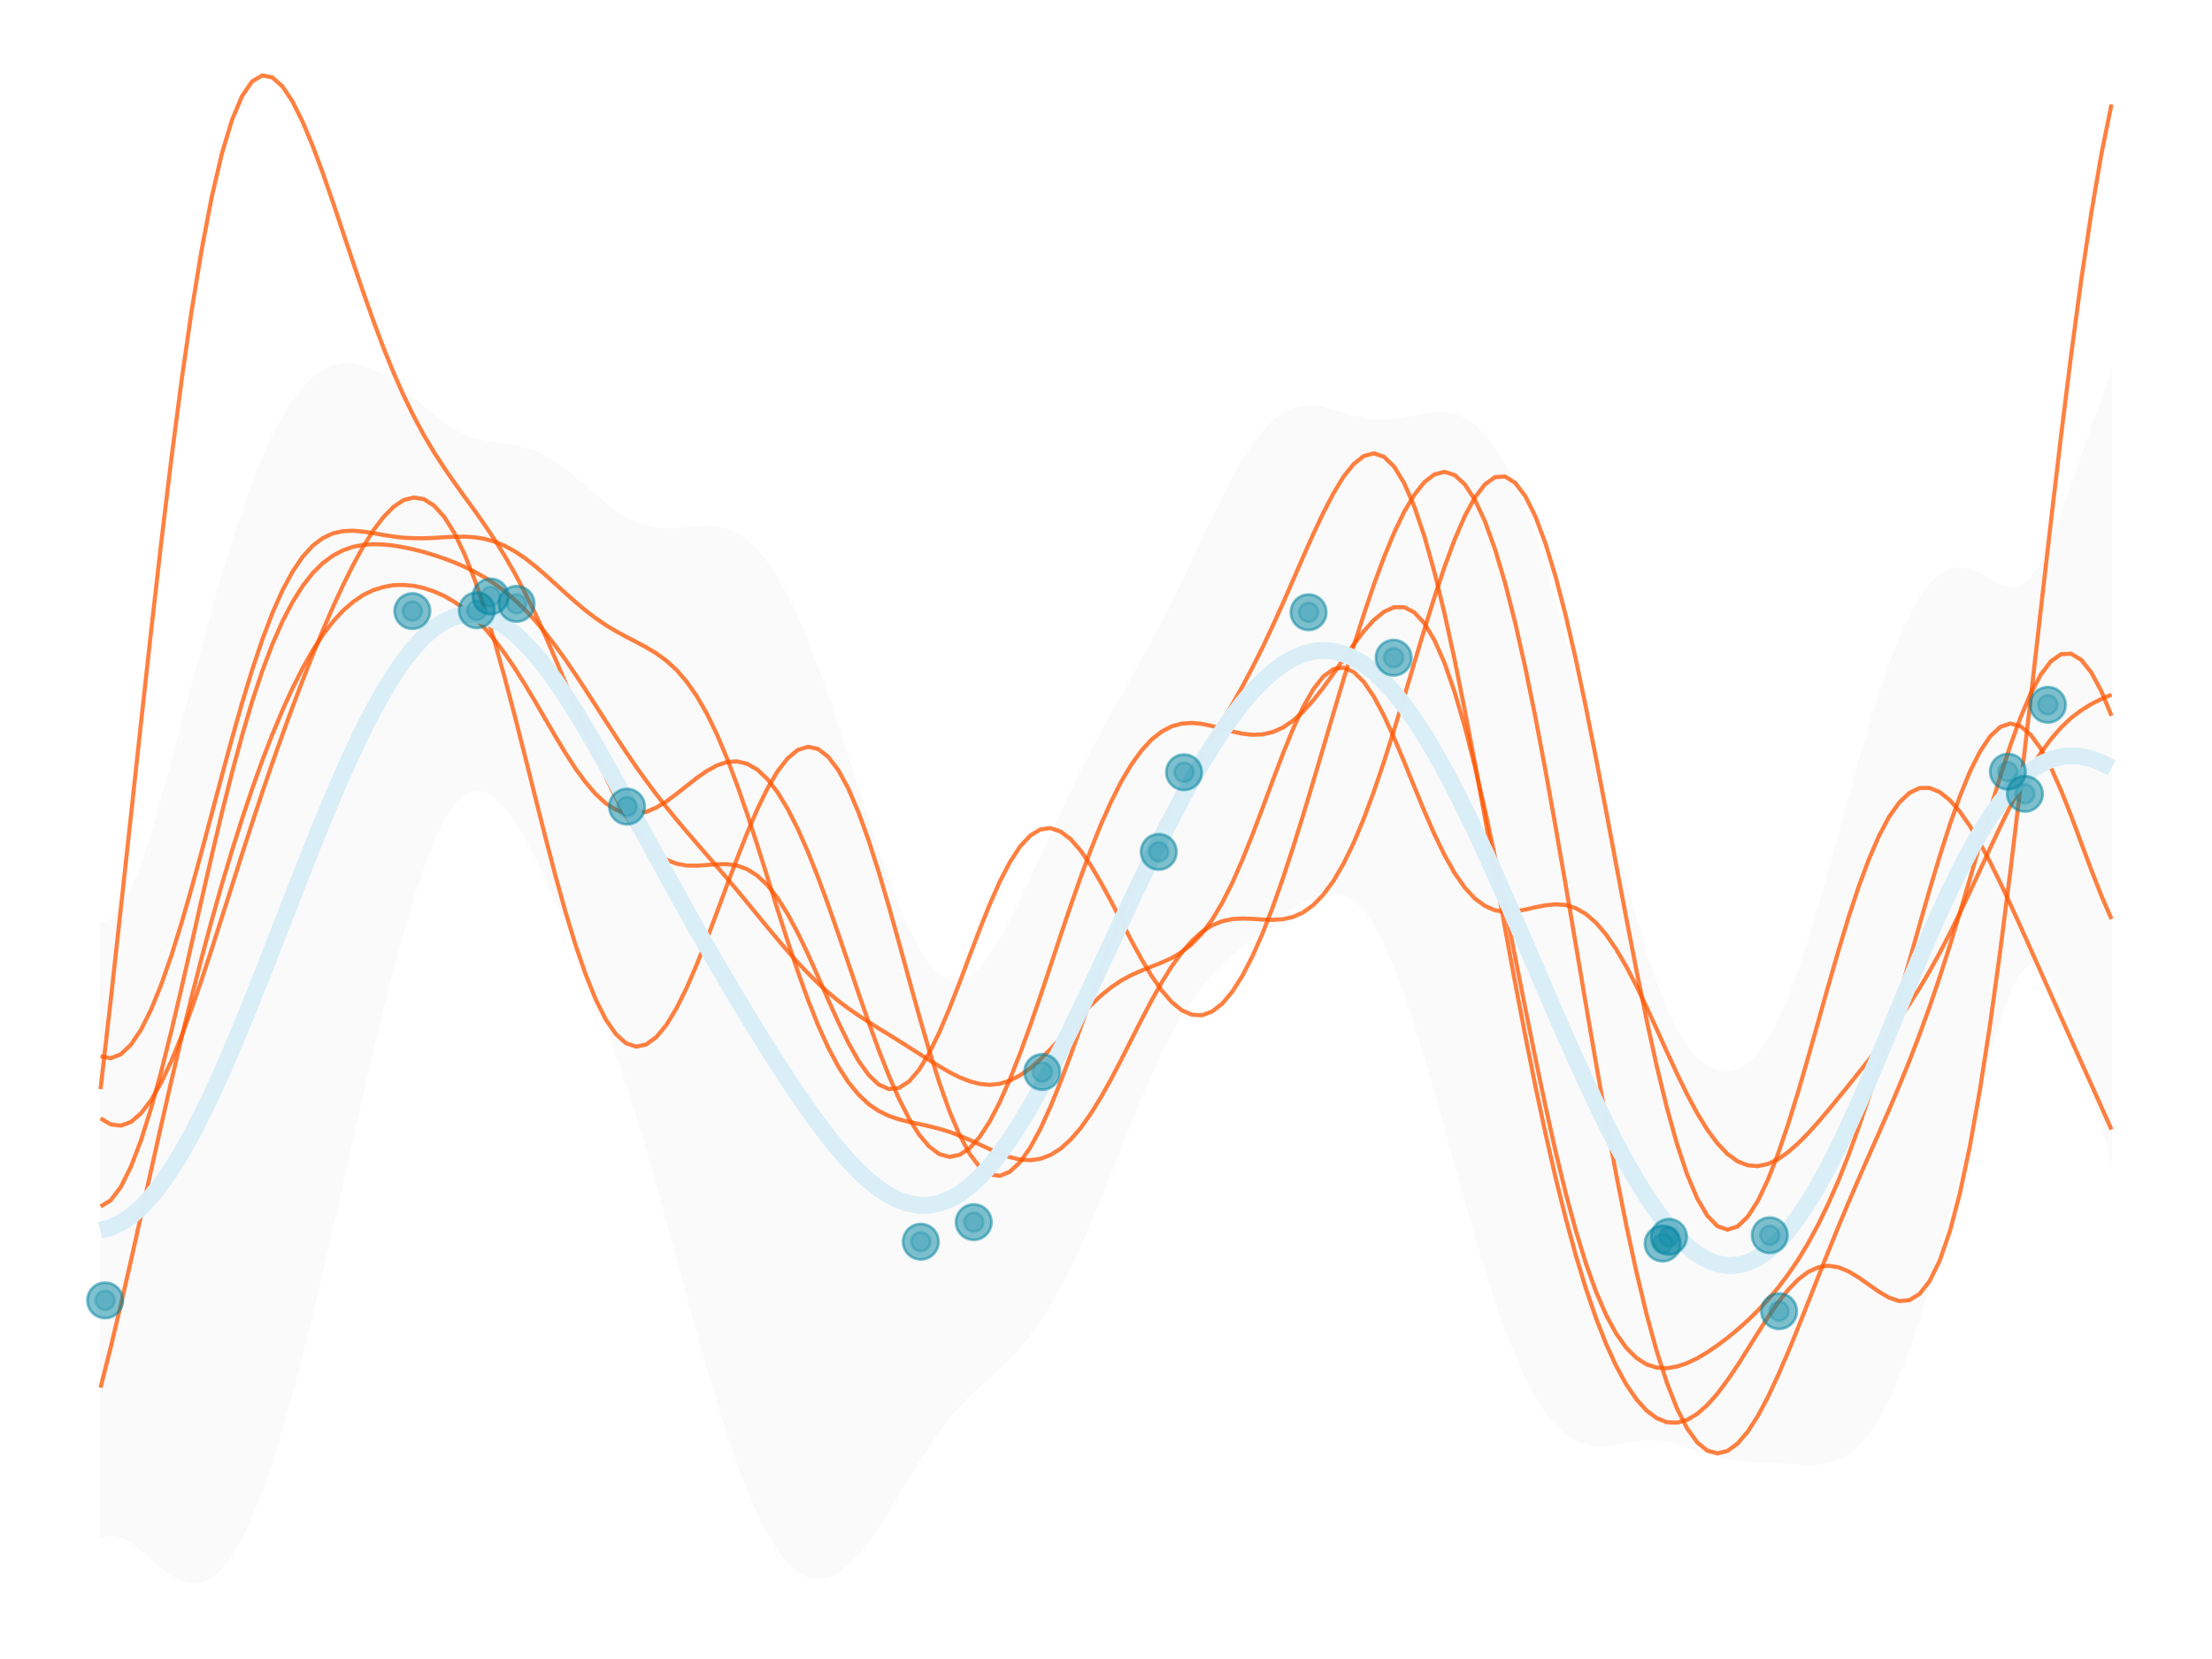 <?xml version='1.0' encoding='UTF-8' ?>
<svg xmlns='http://www.w3.org/2000/svg' xmlns:xlink='http://www.w3.org/1999/xlink' class='svglite' width='576.00pt' height='432.00pt' viewBox='0 0 576.00 432.00'>
<defs>
  <style type='text/css'><![CDATA[
    .svglite line, .svglite polyline, .svglite polygon, .svglite path, .svglite rect, .svglite circle {
      fill: none;
      stroke: #000000;
      stroke-linecap: round;
      stroke-linejoin: round;
      stroke-miterlimit: 10.00;
    }
    .svglite text {
      white-space: pre;
    }
  ]]></style>
</defs>
<rect width='100%' height='100%' style='stroke: none; fill: none;'/>
<defs>
  <clipPath id='cpMC4wMHw1NzYuMDB8MC4wMHw0MzIuMDA='>
    <rect x='0.00' y='0.00' width='576.00' height='432.00' />
  </clipPath>
</defs>
<g clip-path='url(#cpMC4wMHw1NzYuMDB8MC4wMHw0MzIuMDA=)'>
<polygon points='26.18,240.21 28.81,239.52 31.44,236.63 34.08,231.72 36.71,225.11 39.34,217.16 41.97,208.24 44.60,198.67 47.23,188.74 49.86,178.71 52.50,168.78 55.13,159.12 57.76,149.89 60.39,141.19 63.02,133.13 65.65,125.78 68.28,119.18 70.91,113.38 73.55,108.38 76.18,104.20 78.81,100.81 81.44,98.20 84.07,96.33 86.70,95.15 89.33,94.61 91.97,94.66 94.60,95.24 97.23,96.28 99.86,97.71 102.49,99.46 105.12,101.45 107.75,103.59 110.38,105.79 113.02,107.95 115.65,109.94 118.28,111.67 120.91,113.07 123.54,114.10 126.17,114.80 128.80,115.27 131.44,115.63 134.07,116.05 136.70,116.64 139.33,117.50 141.96,118.70 144.59,120.24 147.22,122.09 149.85,124.21 152.49,126.48 155.12,128.80 157.75,131.03 160.38,133.05 163.01,134.75 165.64,136.06 168.27,136.96 170.91,137.46 173.54,137.62 176.17,137.53 178.80,137.30 181.43,137.08 184.06,137.00 186.69,137.20 189.32,137.81 191.96,138.94 194.59,140.70 197.22,143.15 199.85,146.36 202.48,150.34 205.11,155.10 207.74,160.61 210.38,166.83 213.01,173.68 215.64,181.06 218.27,188.86 220.90,196.93 223.53,205.13 226.16,213.29 228.79,221.23 231.43,228.77 234.06,235.71 236.69,241.86 239.32,247.05 241.95,251.11 244.58,253.91 247.21,255.38 249.85,255.49 252.48,254.32 255.11,251.96 257.74,248.60 260.37,244.42 263.00,239.61 265.63,234.34 268.26,228.79 270.90,223.08 273.53,217.34 276.16,211.66 278.79,206.11 281.42,200.74 284.05,195.58 286.68,190.62 289.32,185.83 291.95,181.16 294.58,176.54 297.21,171.89 299.84,167.11 302.47,162.16 305.10,156.98 307.74,151.59 310.37,146.04 313.00,140.42 315.63,134.84 318.26,129.46 320.89,124.40 323.52,119.80 326.15,115.75 328.79,112.35 331.42,109.65 334.05,107.66 336.68,106.36 339.31,105.71 341.94,105.63 344.57,106.00 347.21,106.67 349.84,107.48 352.47,108.28 355.10,108.92 357.73,109.29 360.36,109.37 362.99,109.15 365.62,108.72 368.26,108.18 370.89,107.67 373.52,107.34 376.15,107.33 378.78,107.79 381.41,108.85 384.04,110.61 386.68,113.18 389.31,116.62 391.94,121.00 394.57,126.33 397.20,132.63 399.83,139.86 402.46,147.98 405.09,156.91 407.73,166.54 410.36,176.73 412.99,187.33 415.62,198.15 418.25,208.99 420.88,219.63 423.51,229.84 426.15,239.41 428.78,248.13 431.41,255.85 434.04,262.44 436.67,267.87 439.30,272.16 441.93,275.36 444.56,277.55 447.20,278.80 449.83,279.14 452.46,278.57 455.09,277.01 457.72,274.41 460.35,270.68 462.98,265.80 465.62,259.78 468.25,252.69 470.88,244.69 473.51,235.95 476.14,226.69 478.77,217.15 481.40,207.56 484.03,198.14 486.67,189.12 489.30,180.67 491.93,172.98 494.56,166.17 497.19,160.36 499.82,155.63 502.45,152.01 505.09,149.52 507.72,148.12 510.35,147.73 512.98,148.21 515.61,149.34 518.24,150.83 520.87,152.24 523.50,153.05 526.14,152.66 528.77,150.56 531.40,146.58 534.03,140.95 536.66,134.14 539.29,126.66 541.92,118.92 544.56,111.26 547.19,103.89 549.82,96.99 549.82,302.84 547.19,293.26 544.56,283.92 541.92,275.04 539.29,266.92 536.66,259.94 534.03,254.59 531.40,251.41 528.77,250.88 526.14,253.25 523.50,258.34 520.87,265.64 518.24,274.52 515.61,284.39 512.98,294.77 510.35,305.29 507.72,315.64 505.09,325.61 502.45,335.00 499.82,343.66 497.19,351.48 494.56,358.38 491.93,364.32 489.30,369.29 486.67,373.29 484.03,376.37 481.40,378.61 478.77,380.10 476.14,380.98 473.51,381.38 470.88,381.44 468.25,381.30 465.62,381.09 462.98,380.90 460.35,380.76 457.72,380.65 455.09,380.53 452.46,380.31 449.83,379.93 447.20,379.35 444.56,378.57 441.93,377.66 439.30,376.73 436.67,375.90 434.04,375.30 431.41,374.98 428.78,374.97 426.15,375.23 423.51,375.65 420.88,376.10 418.25,376.43 415.62,376.48 412.99,376.10 410.36,375.16 407.73,373.54 405.09,371.15 402.46,367.92 399.83,363.80 397.20,358.79 394.57,352.89 391.94,346.15 389.31,338.64 386.68,330.46 384.04,321.71 381.41,312.55 378.78,303.12 376.15,293.61 373.52,284.20 370.89,275.08 368.26,266.47 365.62,258.56 362.99,251.53 360.36,245.53 357.73,240.66 355.10,236.98 352.47,234.46 349.84,233.00 347.21,232.48 344.57,232.72 341.94,233.58 339.31,234.88 336.68,236.49 334.05,238.31 331.42,240.24 328.79,242.26 326.15,244.33 323.52,246.48 320.89,248.73 318.26,251.17 315.63,253.86 313.00,256.90 310.37,260.39 307.74,264.41 305.10,268.99 302.47,274.14 299.84,279.82 297.21,285.94 294.58,292.37 291.95,298.98 289.32,305.62 286.68,312.16 284.05,318.48 281.42,324.47 278.79,330.06 276.16,335.19 273.53,339.84 270.90,343.98 268.26,347.65 265.63,350.88 263.00,353.73 260.37,356.29 257.74,358.69 255.11,361.06 252.48,363.53 249.85,366.25 247.21,369.30 244.58,372.74 241.95,376.54 239.32,380.65 236.69,384.95 234.06,389.32 231.43,393.62 228.79,397.71 226.16,401.47 223.53,404.76 220.90,407.48 218.27,409.53 215.64,410.82 213.01,411.27 210.38,410.82 207.74,409.43 205.11,407.08 202.48,403.75 199.85,399.45 197.22,394.20 194.59,388.05 191.96,381.07 189.32,373.35 186.69,364.97 184.06,356.06 181.43,346.76 178.80,337.20 176.17,327.52 173.54,317.89 170.91,308.42 168.27,299.24 165.64,290.43 163.01,282.06 160.38,274.14 157.75,266.65 155.12,259.57 152.49,252.83 149.85,246.39 147.22,240.20 144.59,234.26 141.96,228.60 139.33,223.26 136.70,218.35 134.07,214.00 131.44,210.38 128.80,207.68 126.17,206.11 123.54,205.83 120.91,206.98 118.28,209.61 115.65,213.70 113.02,219.17 110.38,225.91 107.75,233.76 105.12,242.59 102.49,252.25 99.86,262.60 97.23,273.50 94.60,284.79 91.97,296.34 89.33,307.99 86.70,319.60 84.07,331.03 81.44,342.14 78.81,352.79 76.18,362.84 73.55,372.19 70.91,380.73 68.28,388.36 65.65,395.00 63.02,400.60 60.39,405.12 57.76,408.53 55.13,410.85 52.50,412.11 49.86,412.36 47.23,411.72 44.60,410.32 41.97,408.36 39.34,406.06 36.71,403.72 34.08,401.67 31.44,400.27 28.81,399.81 26.18,400.51 ' style='stroke-width: 0.00; stroke: none; stroke-linecap: butt; fill: #FAFAFA;' />
<polyline points='26.18,240.21 28.81,239.52 31.44,236.63 34.08,231.72 36.71,225.11 39.34,217.16 41.97,208.24 44.60,198.67 47.23,188.74 49.86,178.71 52.50,168.78 55.13,159.12 57.76,149.89 60.39,141.19 63.02,133.13 65.65,125.78 68.28,119.18 70.91,113.38 73.55,108.38 76.18,104.20 78.81,100.81 81.44,98.20 84.07,96.33 86.70,95.15 89.33,94.61 91.97,94.66 94.60,95.24 97.23,96.28 99.86,97.71 102.49,99.46 105.12,101.45 107.75,103.59 110.38,105.79 113.02,107.95 115.65,109.94 118.28,111.67 120.91,113.07 123.54,114.10 126.17,114.80 128.80,115.27 131.44,115.63 134.07,116.05 136.70,116.64 139.33,117.50 141.96,118.70 144.59,120.24 147.22,122.09 149.85,124.21 152.49,126.48 155.12,128.80 157.75,131.03 160.38,133.05 163.01,134.75 165.64,136.06 168.27,136.96 170.91,137.46 173.54,137.62 176.17,137.53 178.80,137.30 181.43,137.08 184.06,137.00 186.69,137.20 189.32,137.81 191.96,138.94 194.59,140.70 197.22,143.15 199.85,146.36 202.48,150.34 205.11,155.10 207.74,160.61 210.38,166.83 213.01,173.68 215.64,181.06 218.27,188.86 220.90,196.93 223.53,205.13 226.16,213.29 228.79,221.23 231.43,228.77 234.06,235.71 236.69,241.86 239.32,247.05 241.95,251.11 244.58,253.91 247.21,255.38 249.85,255.49 252.48,254.32 255.11,251.96 257.74,248.60 260.37,244.42 263.00,239.61 265.63,234.34 268.26,228.79 270.90,223.08 273.53,217.34 276.16,211.66 278.79,206.11 281.42,200.74 284.05,195.58 286.68,190.62 289.32,185.83 291.95,181.16 294.58,176.54 297.21,171.89 299.84,167.11 302.47,162.16 305.10,156.98 307.74,151.59 310.37,146.04 313.00,140.42 315.63,134.84 318.26,129.46 320.89,124.40 323.52,119.80 326.15,115.75 328.79,112.35 331.42,109.65 334.05,107.66 336.68,106.36 339.31,105.71 341.94,105.63 344.57,106.00 347.21,106.67 349.84,107.48 352.47,108.28 355.10,108.92 357.73,109.29 360.36,109.37 362.99,109.15 365.62,108.72 368.26,108.18 370.89,107.67 373.52,107.34 376.15,107.33 378.78,107.79 381.41,108.85 384.04,110.61 386.68,113.18 389.31,116.62 391.94,121.00 394.57,126.33 397.20,132.63 399.83,139.86 402.46,147.98 405.09,156.91 407.73,166.54 410.36,176.73 412.99,187.33 415.62,198.15 418.25,208.99 420.88,219.63 423.51,229.84 426.15,239.41 428.78,248.13 431.41,255.85 434.04,262.44 436.67,267.87 439.30,272.16 441.93,275.36 444.56,277.55 447.20,278.80 449.83,279.14 452.46,278.57 455.09,277.01 457.72,274.41 460.35,270.68 462.98,265.80 465.62,259.78 468.25,252.69 470.88,244.69 473.51,235.95 476.14,226.69 478.77,217.15 481.40,207.56 484.03,198.14 486.67,189.12 489.30,180.67 491.93,172.98 494.56,166.17 497.19,160.36 499.82,155.63 502.45,152.01 505.09,149.52 507.72,148.12 510.35,147.73 512.98,148.21 515.61,149.34 518.24,150.83 520.87,152.24 523.50,153.05 526.14,152.66 528.77,150.56 531.40,146.58 534.03,140.95 536.66,134.14 539.29,126.66 541.92,118.92 544.56,111.26 547.19,103.89 549.82,96.99 ' style='stroke-width: 1.07; stroke: none; stroke-linecap: butt;' />
<polyline points='549.82,302.84 547.19,293.26 544.56,283.92 541.92,275.04 539.29,266.92 536.66,259.94 534.03,254.59 531.40,251.41 528.77,250.88 526.14,253.25 523.50,258.34 520.87,265.64 518.24,274.52 515.61,284.39 512.98,294.77 510.35,305.29 507.72,315.64 505.09,325.61 502.45,335.00 499.82,343.66 497.19,351.48 494.56,358.38 491.93,364.32 489.30,369.29 486.67,373.29 484.03,376.37 481.40,378.61 478.77,380.10 476.14,380.98 473.51,381.38 470.88,381.44 468.25,381.30 465.62,381.09 462.98,380.90 460.35,380.76 457.72,380.65 455.09,380.53 452.46,380.31 449.83,379.93 447.20,379.35 444.56,378.57 441.93,377.66 439.30,376.73 436.67,375.90 434.04,375.30 431.41,374.98 428.78,374.97 426.15,375.23 423.51,375.65 420.88,376.10 418.25,376.43 415.62,376.48 412.99,376.10 410.36,375.16 407.73,373.54 405.09,371.15 402.46,367.92 399.83,363.80 397.20,358.79 394.57,352.89 391.94,346.15 389.31,338.64 386.68,330.46 384.04,321.71 381.41,312.55 378.78,303.12 376.15,293.61 373.52,284.20 370.89,275.08 368.26,266.47 365.62,258.56 362.99,251.53 360.36,245.53 357.73,240.66 355.10,236.98 352.47,234.46 349.84,233.00 347.21,232.48 344.57,232.72 341.94,233.58 339.31,234.88 336.68,236.49 334.05,238.31 331.42,240.24 328.79,242.26 326.15,244.33 323.52,246.48 320.89,248.73 318.26,251.17 315.63,253.86 313.00,256.90 310.37,260.39 307.74,264.41 305.10,268.99 302.47,274.14 299.84,279.82 297.21,285.94 294.58,292.37 291.95,298.98 289.32,305.62 286.68,312.16 284.05,318.48 281.42,324.47 278.79,330.06 276.16,335.19 273.53,339.84 270.90,343.98 268.26,347.65 265.63,350.88 263.00,353.73 260.37,356.29 257.74,358.69 255.11,361.06 252.48,363.53 249.85,366.25 247.21,369.30 244.58,372.74 241.95,376.54 239.32,380.65 236.69,384.95 234.06,389.32 231.43,393.62 228.79,397.71 226.16,401.47 223.53,404.76 220.90,407.48 218.27,409.53 215.64,410.82 213.01,411.27 210.38,410.82 207.74,409.43 205.11,407.08 202.48,403.75 199.85,399.45 197.22,394.20 194.59,388.05 191.96,381.07 189.32,373.35 186.69,364.97 184.06,356.06 181.43,346.76 178.80,337.20 176.17,327.52 173.54,317.89 170.91,308.42 168.27,299.24 165.64,290.43 163.01,282.06 160.38,274.14 157.75,266.65 155.12,259.57 152.49,252.83 149.85,246.39 147.22,240.20 144.59,234.26 141.96,228.60 139.33,223.26 136.70,218.35 134.07,214.00 131.44,210.38 128.80,207.68 126.17,206.11 123.54,205.83 120.91,206.98 118.28,209.61 115.65,213.70 113.02,219.17 110.38,225.91 107.75,233.76 105.12,242.59 102.49,252.25 99.86,262.60 97.23,273.50 94.60,284.79 91.97,296.34 89.33,307.99 86.70,319.60 84.07,331.03 81.44,342.14 78.81,352.79 76.18,362.84 73.55,372.19 70.91,380.73 68.28,388.36 65.65,395.00 63.02,400.60 60.39,405.12 57.76,408.53 55.13,410.85 52.50,412.11 49.86,412.36 47.23,411.72 44.60,410.32 41.97,408.36 39.34,406.06 36.71,403.72 34.08,401.67 31.44,400.27 28.81,399.81 26.18,400.51 ' style='stroke-width: 1.07; stroke: none; stroke-linecap: butt;' />
<polygon points='26.18,240.21 28.81,239.52 31.44,236.63 34.08,231.72 36.71,225.11 39.34,217.16 41.97,208.24 44.60,198.67 47.23,188.74 49.86,178.71 52.50,168.78 55.13,159.12 57.76,149.89 60.39,141.19 63.02,133.13 65.65,125.78 68.28,119.18 70.91,113.38 73.55,108.38 76.18,104.20 78.81,100.81 81.44,98.20 84.07,96.33 86.70,95.15 89.33,94.61 91.97,94.66 94.60,95.24 97.23,96.28 99.86,97.71 102.49,99.46 105.12,101.45 107.75,103.59 110.38,105.79 113.02,107.95 115.65,109.94 118.28,111.67 120.91,113.07 123.54,114.10 126.17,114.80 128.80,115.27 131.44,115.63 134.07,116.05 136.70,116.64 139.33,117.50 141.96,118.70 144.59,120.24 147.22,122.09 149.85,124.21 152.49,126.48 155.12,128.80 157.75,131.03 160.38,133.05 163.01,134.75 165.64,136.06 168.27,136.96 170.91,137.46 173.54,137.62 176.17,137.53 178.80,137.30 181.43,137.08 184.06,137.00 186.69,137.20 189.32,137.81 191.96,138.94 194.59,140.70 197.22,143.15 199.85,146.36 202.48,150.34 205.11,155.10 207.74,160.61 210.38,166.83 213.01,173.68 215.64,181.06 218.27,188.86 220.90,196.93 223.53,205.13 226.16,213.29 228.79,221.23 231.43,228.77 234.06,235.71 236.69,241.86 239.32,247.05 241.95,251.11 244.58,253.91 247.21,255.38 249.85,255.49 252.48,254.32 255.11,251.96 257.74,248.60 260.37,244.42 263.00,239.61 265.63,234.34 268.26,228.79 270.90,223.08 273.53,217.34 276.16,211.66 278.79,206.11 281.42,200.74 284.05,195.58 286.68,190.62 289.32,185.83 291.95,181.16 294.58,176.54 297.21,171.89 299.84,167.11 302.47,162.16 305.10,156.98 307.74,151.59 310.37,146.04 313.00,140.42 315.63,134.84 318.26,129.46 320.89,124.40 323.52,119.80 326.15,115.75 328.79,112.35 331.42,109.65 334.05,107.66 336.68,106.36 339.31,105.71 341.94,105.63 344.57,106.00 347.21,106.67 349.84,107.48 352.47,108.28 355.10,108.92 357.73,109.29 360.36,109.37 362.99,109.15 365.62,108.72 368.26,108.18 370.89,107.67 373.52,107.34 376.15,107.33 378.78,107.79 381.41,108.85 384.04,110.61 386.68,113.18 389.31,116.62 391.94,121.00 394.57,126.33 397.20,132.63 399.83,139.86 402.46,147.98 405.09,156.91 407.73,166.54 410.36,176.73 412.99,187.33 415.62,198.15 418.25,208.99 420.88,219.63 423.51,229.84 426.15,239.41 428.78,248.13 431.41,255.85 434.04,262.44 436.67,267.87 439.30,272.16 441.93,275.36 444.56,277.55 447.20,278.80 449.83,279.14 452.46,278.57 455.09,277.01 457.72,274.41 460.35,270.68 462.98,265.80 465.62,259.78 468.25,252.69 470.88,244.69 473.51,235.95 476.14,226.69 478.77,217.15 481.40,207.56 484.03,198.14 486.67,189.12 489.30,180.67 491.93,172.98 494.56,166.17 497.19,160.36 499.82,155.63 502.45,152.01 505.09,149.52 507.72,148.12 510.35,147.73 512.98,148.21 515.61,149.34 518.24,150.83 520.87,152.24 523.50,153.05 526.14,152.66 528.77,150.56 531.40,146.58 534.03,140.95 536.66,134.14 539.29,126.66 541.92,118.92 544.56,111.26 547.19,103.89 549.82,96.99 549.82,302.84 547.19,293.26 544.56,283.92 541.92,275.04 539.29,266.92 536.66,259.94 534.03,254.59 531.40,251.41 528.77,250.88 526.14,253.25 523.50,258.34 520.87,265.64 518.24,274.52 515.61,284.39 512.98,294.77 510.35,305.29 507.72,315.64 505.09,325.61 502.45,335.00 499.82,343.66 497.19,351.48 494.56,358.38 491.93,364.32 489.30,369.29 486.67,373.29 484.03,376.37 481.40,378.61 478.77,380.10 476.14,380.98 473.51,381.38 470.88,381.44 468.25,381.30 465.62,381.09 462.98,380.90 460.35,380.76 457.72,380.65 455.09,380.53 452.46,380.31 449.83,379.93 447.20,379.35 444.56,378.57 441.93,377.66 439.30,376.73 436.67,375.90 434.04,375.30 431.41,374.98 428.78,374.97 426.15,375.23 423.51,375.65 420.88,376.10 418.25,376.43 415.62,376.48 412.99,376.10 410.36,375.16 407.73,373.54 405.09,371.15 402.46,367.92 399.83,363.80 397.20,358.79 394.57,352.89 391.94,346.15 389.31,338.64 386.68,330.46 384.04,321.71 381.41,312.55 378.78,303.12 376.15,293.61 373.52,284.20 370.89,275.08 368.26,266.47 365.62,258.56 362.99,251.53 360.36,245.53 357.73,240.66 355.10,236.98 352.47,234.46 349.84,233.00 347.21,232.48 344.57,232.72 341.94,233.58 339.31,234.88 336.68,236.49 334.05,238.31 331.42,240.24 328.79,242.26 326.15,244.33 323.52,246.48 320.89,248.73 318.26,251.17 315.63,253.86 313.00,256.90 310.37,260.39 307.74,264.41 305.10,268.99 302.47,274.14 299.84,279.82 297.21,285.94 294.58,292.37 291.95,298.98 289.32,305.62 286.68,312.16 284.05,318.48 281.42,324.47 278.79,330.06 276.16,335.19 273.53,339.84 270.90,343.98 268.26,347.65 265.63,350.88 263.00,353.73 260.37,356.29 257.74,358.69 255.11,361.06 252.48,363.53 249.85,366.25 247.21,369.30 244.58,372.74 241.95,376.54 239.32,380.65 236.69,384.95 234.06,389.32 231.43,393.62 228.79,397.71 226.16,401.47 223.53,404.76 220.90,407.48 218.27,409.53 215.64,410.82 213.01,411.27 210.38,410.82 207.74,409.43 205.11,407.08 202.48,403.75 199.85,399.45 197.22,394.20 194.59,388.05 191.96,381.07 189.32,373.35 186.69,364.97 184.06,356.06 181.43,346.76 178.80,337.20 176.17,327.52 173.54,317.89 170.91,308.42 168.27,299.24 165.64,290.43 163.01,282.06 160.38,274.14 157.75,266.65 155.12,259.57 152.49,252.83 149.85,246.39 147.22,240.20 144.59,234.26 141.96,228.60 139.33,223.26 136.70,218.35 134.07,214.00 131.44,210.38 128.80,207.68 126.17,206.11 123.54,205.83 120.91,206.98 118.28,209.61 115.65,213.70 113.02,219.17 110.38,225.91 107.75,233.76 105.12,242.59 102.49,252.25 99.86,262.60 97.23,273.50 94.60,284.79 91.97,296.34 89.33,307.99 86.70,319.60 84.07,331.03 81.44,342.14 78.81,352.79 76.18,362.84 73.55,372.19 70.91,380.73 68.28,388.36 65.65,395.00 63.02,400.60 60.39,405.12 57.76,408.53 55.13,410.85 52.50,412.11 49.86,412.36 47.23,411.72 44.60,410.32 41.97,408.36 39.34,406.06 36.71,403.72 34.08,401.67 31.44,400.27 28.81,399.81 26.18,400.51 ' style='stroke-width: 0.00; stroke: none; stroke-linecap: butt; fill: #FAFAFA;' />
<polyline points='26.18,240.21 28.81,239.52 31.44,236.63 34.08,231.72 36.71,225.11 39.34,217.16 41.97,208.24 44.60,198.67 47.23,188.74 49.86,178.71 52.50,168.78 55.13,159.12 57.76,149.89 60.39,141.19 63.02,133.13 65.65,125.78 68.28,119.18 70.91,113.38 73.55,108.38 76.18,104.20 78.81,100.81 81.44,98.20 84.07,96.33 86.70,95.15 89.33,94.61 91.97,94.66 94.60,95.24 97.23,96.28 99.86,97.71 102.49,99.46 105.12,101.45 107.75,103.59 110.38,105.79 113.02,107.95 115.65,109.94 118.28,111.67 120.91,113.07 123.54,114.10 126.17,114.80 128.80,115.27 131.44,115.63 134.07,116.05 136.70,116.64 139.33,117.50 141.96,118.70 144.59,120.24 147.22,122.09 149.85,124.21 152.49,126.48 155.12,128.80 157.75,131.03 160.38,133.05 163.01,134.75 165.64,136.06 168.27,136.96 170.91,137.46 173.54,137.62 176.17,137.53 178.80,137.30 181.43,137.08 184.06,137.00 186.69,137.20 189.32,137.81 191.96,138.94 194.59,140.70 197.22,143.15 199.85,146.36 202.48,150.34 205.11,155.10 207.74,160.61 210.38,166.83 213.01,173.68 215.64,181.06 218.27,188.86 220.90,196.93 223.53,205.13 226.16,213.29 228.79,221.23 231.43,228.77 234.06,235.71 236.69,241.86 239.32,247.05 241.95,251.11 244.58,253.91 247.21,255.38 249.85,255.49 252.48,254.32 255.11,251.96 257.74,248.60 260.37,244.42 263.00,239.61 265.63,234.34 268.26,228.79 270.90,223.08 273.53,217.34 276.16,211.66 278.79,206.11 281.42,200.74 284.05,195.58 286.68,190.62 289.32,185.83 291.95,181.16 294.58,176.54 297.21,171.89 299.84,167.11 302.47,162.16 305.10,156.98 307.74,151.59 310.37,146.04 313.00,140.42 315.63,134.84 318.26,129.46 320.89,124.40 323.52,119.80 326.15,115.75 328.79,112.35 331.42,109.65 334.05,107.66 336.68,106.36 339.31,105.71 341.94,105.63 344.57,106.00 347.21,106.67 349.84,107.48 352.47,108.28 355.10,108.92 357.73,109.29 360.36,109.37 362.99,109.15 365.62,108.72 368.26,108.18 370.89,107.67 373.52,107.34 376.15,107.33 378.78,107.79 381.41,108.85 384.04,110.61 386.68,113.18 389.31,116.62 391.94,121.00 394.57,126.33 397.20,132.63 399.83,139.86 402.46,147.98 405.09,156.91 407.73,166.54 410.36,176.73 412.99,187.33 415.62,198.15 418.25,208.99 420.88,219.63 423.51,229.84 426.15,239.41 428.78,248.13 431.41,255.85 434.04,262.44 436.67,267.87 439.30,272.16 441.93,275.36 444.56,277.55 447.20,278.80 449.83,279.14 452.46,278.57 455.09,277.01 457.72,274.41 460.35,270.68 462.98,265.80 465.62,259.78 468.25,252.69 470.88,244.69 473.51,235.95 476.14,226.69 478.77,217.15 481.40,207.56 484.03,198.14 486.67,189.12 489.30,180.67 491.93,172.98 494.56,166.17 497.19,160.36 499.82,155.63 502.45,152.01 505.09,149.52 507.72,148.12 510.35,147.73 512.98,148.21 515.61,149.34 518.24,150.83 520.87,152.24 523.50,153.05 526.14,152.66 528.77,150.56 531.40,146.58 534.03,140.95 536.66,134.14 539.29,126.66 541.92,118.92 544.56,111.26 547.19,103.89 549.82,96.99 ' style='stroke-width: 1.07; stroke: none; stroke-linecap: butt;' />
<polyline points='549.82,302.84 547.19,293.26 544.56,283.92 541.92,275.04 539.29,266.92 536.66,259.94 534.03,254.59 531.40,251.41 528.77,250.88 526.14,253.25 523.50,258.34 520.87,265.64 518.24,274.52 515.61,284.39 512.98,294.77 510.35,305.29 507.72,315.64 505.09,325.61 502.45,335.00 499.82,343.66 497.19,351.48 494.56,358.38 491.93,364.32 489.30,369.29 486.67,373.29 484.03,376.37 481.40,378.61 478.77,380.10 476.14,380.98 473.51,381.38 470.88,381.44 468.25,381.30 465.62,381.09 462.98,380.90 460.35,380.76 457.72,380.65 455.09,380.53 452.46,380.31 449.83,379.93 447.20,379.35 444.56,378.57 441.93,377.66 439.30,376.73 436.67,375.90 434.04,375.30 431.41,374.98 428.78,374.97 426.15,375.23 423.51,375.65 420.88,376.10 418.25,376.43 415.62,376.48 412.99,376.10 410.36,375.16 407.73,373.54 405.09,371.15 402.46,367.92 399.83,363.80 397.20,358.79 394.57,352.89 391.94,346.15 389.31,338.64 386.68,330.46 384.04,321.71 381.41,312.55 378.78,303.12 376.15,293.61 373.52,284.20 370.89,275.08 368.26,266.47 365.62,258.56 362.99,251.53 360.36,245.53 357.73,240.66 355.10,236.98 352.47,234.46 349.84,233.00 347.21,232.48 344.57,232.72 341.94,233.58 339.31,234.88 336.68,236.49 334.05,238.31 331.42,240.24 328.79,242.26 326.15,244.33 323.52,246.48 320.89,248.73 318.26,251.17 315.63,253.86 313.00,256.90 310.37,260.39 307.74,264.41 305.10,268.99 302.47,274.14 299.84,279.82 297.21,285.94 294.58,292.37 291.95,298.98 289.32,305.62 286.68,312.16 284.05,318.48 281.42,324.47 278.79,330.06 276.16,335.19 273.53,339.84 270.90,343.98 268.26,347.65 265.63,350.88 263.00,353.73 260.37,356.29 257.74,358.69 255.11,361.06 252.48,363.53 249.85,366.25 247.21,369.30 244.58,372.74 241.95,376.54 239.32,380.65 236.69,384.95 234.06,389.32 231.43,393.62 228.79,397.71 226.16,401.47 223.53,404.76 220.90,407.48 218.27,409.53 215.64,410.82 213.01,411.27 210.38,410.82 207.74,409.43 205.11,407.08 202.48,403.75 199.85,399.45 197.22,394.20 194.59,388.05 191.96,381.07 189.32,373.35 186.69,364.97 184.06,356.06 181.43,346.76 178.80,337.20 176.17,327.52 173.54,317.89 170.91,308.42 168.27,299.24 165.64,290.43 163.01,282.06 160.38,274.14 157.75,266.65 155.12,259.57 152.49,252.83 149.85,246.39 147.22,240.20 144.59,234.26 141.96,228.60 139.33,223.26 136.70,218.35 134.07,214.00 131.44,210.38 128.80,207.68 126.17,206.11 123.54,205.83 120.91,206.98 118.28,209.61 115.65,213.70 113.02,219.17 110.38,225.91 107.75,233.76 105.12,242.59 102.49,252.25 99.86,262.60 97.23,273.50 94.60,284.79 91.97,296.34 89.33,307.99 86.70,319.60 84.07,331.03 81.44,342.14 78.81,352.79 76.18,362.84 73.55,372.19 70.91,380.73 68.28,388.36 65.65,395.00 63.02,400.60 60.39,405.12 57.76,408.53 55.13,410.85 52.50,412.11 49.86,412.36 47.23,411.72 44.60,410.32 41.97,408.36 39.34,406.06 36.71,403.72 34.08,401.67 31.44,400.27 28.81,399.81 26.18,400.51 ' style='stroke-width: 1.07; stroke: none; stroke-linecap: butt;' />
<polygon points='26.18,240.21 28.81,239.52 31.44,236.63 34.08,231.72 36.71,225.11 39.34,217.16 41.97,208.24 44.60,198.67 47.23,188.74 49.86,178.71 52.50,168.78 55.13,159.12 57.76,149.89 60.39,141.19 63.02,133.13 65.65,125.78 68.28,119.18 70.91,113.38 73.55,108.38 76.18,104.20 78.81,100.81 81.44,98.20 84.07,96.33 86.70,95.15 89.33,94.61 91.97,94.66 94.60,95.24 97.23,96.28 99.86,97.71 102.49,99.46 105.12,101.45 107.75,103.59 110.38,105.79 113.02,107.95 115.65,109.94 118.28,111.67 120.91,113.07 123.54,114.10 126.17,114.80 128.80,115.27 131.44,115.63 134.07,116.05 136.70,116.64 139.33,117.50 141.96,118.70 144.59,120.24 147.22,122.09 149.85,124.21 152.49,126.48 155.12,128.80 157.75,131.03 160.38,133.05 163.01,134.75 165.64,136.06 168.27,136.96 170.91,137.46 173.54,137.62 176.17,137.53 178.80,137.30 181.43,137.08 184.06,137.00 186.69,137.20 189.32,137.81 191.96,138.94 194.59,140.70 197.22,143.15 199.85,146.36 202.48,150.34 205.11,155.10 207.74,160.61 210.38,166.83 213.01,173.68 215.64,181.06 218.27,188.86 220.90,196.93 223.53,205.13 226.16,213.29 228.79,221.23 231.43,228.77 234.06,235.71 236.69,241.86 239.32,247.05 241.95,251.11 244.58,253.91 247.21,255.38 249.85,255.49 252.48,254.32 255.11,251.96 257.74,248.60 260.37,244.42 263.00,239.61 265.63,234.34 268.26,228.79 270.90,223.08 273.53,217.34 276.16,211.66 278.79,206.11 281.42,200.74 284.05,195.58 286.68,190.62 289.32,185.83 291.95,181.16 294.58,176.54 297.21,171.89 299.84,167.11 302.47,162.16 305.10,156.98 307.74,151.59 310.37,146.04 313.00,140.42 315.63,134.84 318.26,129.46 320.89,124.40 323.52,119.80 326.15,115.75 328.79,112.35 331.42,109.65 334.05,107.66 336.68,106.36 339.31,105.71 341.94,105.63 344.57,106.00 347.21,106.67 349.84,107.48 352.47,108.28 355.10,108.92 357.73,109.29 360.36,109.37 362.99,109.15 365.62,108.72 368.26,108.18 370.89,107.67 373.52,107.34 376.15,107.33 378.78,107.79 381.41,108.85 384.04,110.61 386.68,113.18 389.31,116.62 391.94,121.00 394.57,126.33 397.20,132.63 399.83,139.86 402.46,147.98 405.09,156.91 407.73,166.54 410.36,176.73 412.99,187.33 415.62,198.15 418.25,208.99 420.88,219.63 423.51,229.84 426.15,239.41 428.78,248.13 431.41,255.85 434.04,262.44 436.67,267.87 439.30,272.16 441.93,275.36 444.56,277.55 447.20,278.80 449.83,279.14 452.46,278.57 455.09,277.01 457.72,274.41 460.35,270.68 462.98,265.80 465.62,259.78 468.25,252.69 470.88,244.69 473.51,235.95 476.14,226.69 478.77,217.15 481.40,207.56 484.03,198.14 486.67,189.12 489.30,180.67 491.93,172.98 494.56,166.17 497.19,160.36 499.82,155.63 502.45,152.01 505.09,149.52 507.72,148.12 510.35,147.73 512.98,148.21 515.61,149.34 518.24,150.83 520.87,152.24 523.50,153.05 526.14,152.66 528.77,150.56 531.40,146.58 534.03,140.95 536.66,134.14 539.29,126.66 541.92,118.92 544.56,111.26 547.19,103.89 549.82,96.99 549.82,302.84 547.19,293.26 544.56,283.92 541.92,275.04 539.29,266.92 536.66,259.94 534.03,254.59 531.40,251.41 528.77,250.88 526.14,253.25 523.50,258.34 520.87,265.64 518.24,274.52 515.61,284.39 512.98,294.77 510.35,305.29 507.72,315.64 505.09,325.61 502.45,335.00 499.82,343.66 497.19,351.48 494.56,358.38 491.93,364.32 489.30,369.29 486.67,373.29 484.03,376.37 481.40,378.61 478.77,380.10 476.14,380.98 473.51,381.38 470.88,381.44 468.25,381.30 465.62,381.09 462.98,380.90 460.35,380.76 457.72,380.65 455.09,380.53 452.46,380.31 449.83,379.93 447.20,379.35 444.56,378.57 441.93,377.66 439.30,376.73 436.67,375.90 434.04,375.30 431.41,374.98 428.78,374.97 426.15,375.23 423.51,375.65 420.88,376.10 418.25,376.43 415.62,376.48 412.99,376.10 410.36,375.16 407.73,373.54 405.09,371.15 402.46,367.92 399.83,363.80 397.20,358.79 394.57,352.89 391.94,346.15 389.31,338.64 386.68,330.46 384.04,321.71 381.41,312.55 378.78,303.12 376.15,293.61 373.52,284.20 370.89,275.08 368.26,266.47 365.62,258.56 362.99,251.53 360.36,245.53 357.73,240.66 355.10,236.98 352.47,234.46 349.84,233.00 347.21,232.48 344.57,232.72 341.94,233.58 339.31,234.88 336.68,236.49 334.05,238.31 331.42,240.24 328.79,242.26 326.15,244.33 323.52,246.48 320.89,248.73 318.26,251.17 315.63,253.86 313.00,256.90 310.37,260.39 307.74,264.41 305.10,268.99 302.47,274.14 299.84,279.82 297.21,285.94 294.58,292.37 291.95,298.98 289.32,305.62 286.68,312.16 284.05,318.48 281.42,324.47 278.79,330.06 276.16,335.19 273.53,339.84 270.90,343.98 268.26,347.65 265.63,350.88 263.00,353.73 260.37,356.29 257.74,358.69 255.11,361.06 252.48,363.53 249.85,366.25 247.21,369.30 244.58,372.74 241.95,376.54 239.32,380.65 236.69,384.95 234.06,389.32 231.43,393.62 228.79,397.71 226.16,401.47 223.53,404.76 220.90,407.48 218.27,409.53 215.64,410.82 213.01,411.27 210.38,410.82 207.74,409.43 205.11,407.08 202.48,403.75 199.85,399.45 197.22,394.20 194.59,388.05 191.96,381.07 189.32,373.35 186.69,364.97 184.06,356.06 181.43,346.76 178.80,337.20 176.17,327.52 173.54,317.89 170.91,308.42 168.27,299.24 165.64,290.43 163.01,282.06 160.38,274.14 157.75,266.65 155.12,259.57 152.49,252.83 149.85,246.39 147.22,240.20 144.59,234.26 141.96,228.60 139.33,223.26 136.70,218.35 134.07,214.00 131.44,210.38 128.80,207.68 126.17,206.11 123.54,205.83 120.91,206.98 118.28,209.61 115.65,213.70 113.02,219.17 110.38,225.91 107.75,233.76 105.12,242.59 102.49,252.25 99.86,262.60 97.23,273.50 94.60,284.79 91.97,296.34 89.33,307.99 86.70,319.60 84.07,331.03 81.44,342.14 78.81,352.79 76.18,362.84 73.55,372.19 70.91,380.73 68.28,388.36 65.65,395.00 63.02,400.60 60.39,405.12 57.76,408.53 55.13,410.85 52.50,412.11 49.86,412.36 47.23,411.72 44.60,410.32 41.97,408.36 39.34,406.06 36.71,403.72 34.08,401.67 31.44,400.27 28.81,399.81 26.18,400.51 ' style='stroke-width: 0.00; stroke: none; stroke-linecap: butt; fill: #FAFAFA;' />
<polyline points='26.18,240.21 28.81,239.52 31.44,236.63 34.08,231.72 36.71,225.11 39.34,217.16 41.97,208.24 44.60,198.67 47.23,188.74 49.86,178.71 52.50,168.78 55.13,159.12 57.76,149.89 60.39,141.19 63.02,133.13 65.65,125.78 68.28,119.18 70.91,113.38 73.55,108.38 76.18,104.20 78.81,100.81 81.44,98.20 84.07,96.33 86.70,95.15 89.33,94.61 91.97,94.66 94.60,95.24 97.23,96.28 99.86,97.71 102.49,99.46 105.12,101.45 107.75,103.59 110.38,105.79 113.02,107.95 115.65,109.94 118.28,111.67 120.91,113.07 123.54,114.10 126.17,114.80 128.80,115.27 131.44,115.63 134.07,116.05 136.70,116.64 139.33,117.50 141.96,118.70 144.59,120.24 147.22,122.09 149.85,124.21 152.49,126.48 155.12,128.80 157.75,131.03 160.38,133.05 163.01,134.75 165.64,136.06 168.27,136.96 170.91,137.46 173.54,137.62 176.17,137.53 178.80,137.30 181.43,137.08 184.06,137.00 186.69,137.20 189.32,137.81 191.96,138.94 194.59,140.70 197.22,143.15 199.85,146.36 202.48,150.34 205.11,155.10 207.74,160.61 210.38,166.83 213.01,173.68 215.64,181.06 218.27,188.86 220.90,196.93 223.53,205.13 226.16,213.29 228.79,221.23 231.43,228.77 234.06,235.71 236.69,241.86 239.32,247.05 241.95,251.11 244.58,253.91 247.21,255.38 249.85,255.49 252.48,254.32 255.11,251.96 257.74,248.60 260.37,244.42 263.00,239.61 265.63,234.34 268.26,228.79 270.90,223.08 273.53,217.34 276.16,211.66 278.79,206.11 281.42,200.74 284.05,195.58 286.68,190.62 289.32,185.83 291.95,181.16 294.58,176.54 297.21,171.89 299.84,167.11 302.47,162.16 305.10,156.98 307.74,151.59 310.37,146.04 313.00,140.42 315.63,134.84 318.26,129.46 320.89,124.40 323.52,119.80 326.15,115.75 328.79,112.35 331.42,109.65 334.05,107.66 336.68,106.36 339.31,105.71 341.94,105.63 344.57,106.00 347.21,106.67 349.84,107.48 352.47,108.28 355.10,108.92 357.73,109.29 360.36,109.37 362.99,109.15 365.62,108.72 368.26,108.18 370.89,107.67 373.52,107.34 376.15,107.33 378.78,107.79 381.41,108.85 384.04,110.61 386.68,113.18 389.31,116.62 391.94,121.00 394.57,126.33 397.20,132.63 399.83,139.86 402.46,147.98 405.09,156.91 407.73,166.54 410.36,176.73 412.99,187.33 415.62,198.15 418.25,208.99 420.88,219.63 423.51,229.84 426.15,239.41 428.78,248.13 431.41,255.85 434.04,262.44 436.67,267.87 439.30,272.16 441.93,275.36 444.56,277.55 447.20,278.80 449.83,279.14 452.46,278.57 455.09,277.01 457.72,274.41 460.35,270.68 462.98,265.80 465.62,259.78 468.25,252.69 470.88,244.69 473.51,235.95 476.14,226.69 478.77,217.15 481.40,207.56 484.03,198.14 486.67,189.12 489.30,180.67 491.93,172.98 494.56,166.17 497.19,160.36 499.82,155.63 502.45,152.01 505.09,149.52 507.72,148.12 510.35,147.73 512.98,148.21 515.61,149.34 518.24,150.83 520.87,152.24 523.50,153.05 526.14,152.66 528.77,150.56 531.40,146.58 534.03,140.95 536.66,134.14 539.29,126.66 541.92,118.92 544.56,111.26 547.19,103.89 549.82,96.99 ' style='stroke-width: 1.07; stroke: none; stroke-linecap: butt;' />
<polyline points='549.82,302.84 547.19,293.26 544.56,283.92 541.92,275.04 539.29,266.92 536.66,259.94 534.03,254.59 531.40,251.41 528.77,250.88 526.14,253.25 523.50,258.34 520.87,265.64 518.24,274.52 515.61,284.39 512.98,294.77 510.35,305.29 507.72,315.64 505.09,325.61 502.45,335.00 499.82,343.66 497.19,351.48 494.56,358.38 491.93,364.32 489.30,369.29 486.67,373.29 484.03,376.37 481.40,378.61 478.77,380.10 476.14,380.98 473.51,381.38 470.88,381.44 468.25,381.30 465.62,381.09 462.98,380.90 460.35,380.76 457.72,380.65 455.09,380.53 452.46,380.31 449.83,379.93 447.20,379.35 444.56,378.57 441.93,377.66 439.30,376.73 436.67,375.90 434.04,375.30 431.41,374.98 428.78,374.97 426.15,375.23 423.51,375.65 420.88,376.10 418.25,376.43 415.62,376.48 412.99,376.10 410.36,375.16 407.73,373.54 405.09,371.15 402.46,367.92 399.83,363.80 397.20,358.79 394.57,352.89 391.94,346.15 389.31,338.64 386.68,330.46 384.04,321.71 381.41,312.55 378.78,303.12 376.15,293.61 373.52,284.20 370.89,275.08 368.26,266.47 365.62,258.56 362.99,251.53 360.36,245.53 357.73,240.66 355.10,236.98 352.47,234.46 349.84,233.00 347.21,232.48 344.57,232.72 341.94,233.58 339.31,234.88 336.68,236.49 334.05,238.31 331.42,240.24 328.79,242.26 326.15,244.33 323.52,246.48 320.89,248.73 318.26,251.17 315.63,253.86 313.00,256.90 310.37,260.39 307.74,264.41 305.10,268.99 302.47,274.14 299.84,279.82 297.21,285.94 294.58,292.37 291.95,298.98 289.32,305.62 286.68,312.16 284.05,318.48 281.42,324.47 278.79,330.06 276.16,335.19 273.53,339.84 270.90,343.98 268.26,347.65 265.63,350.88 263.00,353.73 260.37,356.29 257.74,358.69 255.11,361.06 252.48,363.53 249.85,366.25 247.21,369.30 244.58,372.74 241.95,376.54 239.32,380.65 236.69,384.95 234.06,389.32 231.43,393.62 228.79,397.71 226.16,401.47 223.53,404.76 220.90,407.48 218.27,409.53 215.64,410.82 213.01,411.27 210.38,410.82 207.74,409.43 205.11,407.08 202.48,403.75 199.85,399.45 197.22,394.20 194.59,388.05 191.96,381.07 189.32,373.35 186.69,364.97 184.06,356.06 181.43,346.76 178.80,337.20 176.17,327.52 173.54,317.89 170.91,308.42 168.27,299.24 165.64,290.43 163.01,282.06 160.38,274.14 157.75,266.65 155.12,259.57 152.49,252.83 149.85,246.39 147.22,240.20 144.59,234.26 141.96,228.60 139.33,223.26 136.70,218.35 134.07,214.00 131.44,210.38 128.80,207.68 126.17,206.11 123.54,205.83 120.91,206.98 118.28,209.61 115.65,213.70 113.02,219.17 110.38,225.91 107.75,233.76 105.12,242.59 102.49,252.25 99.86,262.60 97.23,273.50 94.60,284.79 91.97,296.34 89.33,307.99 86.70,319.60 84.07,331.03 81.44,342.14 78.81,352.79 76.18,362.84 73.55,372.19 70.91,380.73 68.28,388.36 65.65,395.00 63.02,400.60 60.39,405.12 57.76,408.53 55.13,410.85 52.50,412.11 49.86,412.36 47.23,411.72 44.60,410.32 41.97,408.36 39.34,406.06 36.71,403.72 34.08,401.67 31.44,400.27 28.81,399.81 26.18,400.51 ' style='stroke-width: 1.07; stroke: none; stroke-linecap: butt;' />
<polygon points='26.18,240.21 28.81,239.52 31.44,236.63 34.08,231.72 36.71,225.11 39.34,217.16 41.97,208.24 44.60,198.67 47.23,188.74 49.86,178.71 52.50,168.78 55.13,159.12 57.76,149.89 60.39,141.19 63.02,133.13 65.65,125.78 68.28,119.18 70.91,113.38 73.55,108.38 76.18,104.20 78.81,100.81 81.44,98.20 84.07,96.33 86.70,95.15 89.33,94.61 91.97,94.66 94.60,95.24 97.23,96.28 99.86,97.71 102.49,99.46 105.12,101.45 107.75,103.59 110.38,105.79 113.02,107.95 115.65,109.94 118.28,111.67 120.91,113.07 123.54,114.10 126.17,114.80 128.80,115.27 131.44,115.63 134.07,116.05 136.70,116.64 139.33,117.50 141.96,118.70 144.59,120.24 147.22,122.09 149.85,124.21 152.49,126.48 155.12,128.80 157.75,131.03 160.38,133.05 163.01,134.75 165.64,136.06 168.27,136.96 170.91,137.46 173.54,137.62 176.17,137.53 178.80,137.30 181.43,137.08 184.06,137.00 186.69,137.20 189.32,137.81 191.96,138.94 194.59,140.70 197.22,143.15 199.85,146.36 202.48,150.34 205.11,155.10 207.74,160.61 210.38,166.83 213.01,173.68 215.64,181.06 218.27,188.86 220.90,196.93 223.53,205.13 226.16,213.29 228.79,221.23 231.43,228.77 234.06,235.71 236.69,241.86 239.32,247.05 241.95,251.11 244.58,253.91 247.21,255.38 249.85,255.49 252.48,254.32 255.11,251.96 257.74,248.60 260.37,244.42 263.00,239.61 265.63,234.34 268.26,228.79 270.90,223.08 273.53,217.34 276.16,211.66 278.79,206.11 281.42,200.74 284.05,195.58 286.68,190.62 289.32,185.83 291.95,181.16 294.58,176.54 297.21,171.89 299.84,167.11 302.47,162.16 305.10,156.98 307.74,151.59 310.37,146.04 313.00,140.42 315.63,134.84 318.26,129.46 320.89,124.40 323.52,119.80 326.15,115.75 328.79,112.35 331.42,109.65 334.05,107.66 336.68,106.36 339.31,105.71 341.94,105.63 344.57,106.00 347.21,106.67 349.84,107.48 352.47,108.28 355.10,108.92 357.73,109.29 360.36,109.37 362.99,109.15 365.62,108.72 368.26,108.18 370.89,107.67 373.52,107.34 376.15,107.33 378.78,107.79 381.41,108.85 384.04,110.61 386.68,113.18 389.31,116.62 391.94,121.00 394.57,126.33 397.20,132.63 399.83,139.86 402.46,147.98 405.09,156.91 407.73,166.54 410.36,176.73 412.99,187.33 415.62,198.15 418.25,208.99 420.88,219.63 423.51,229.84 426.15,239.41 428.78,248.13 431.41,255.85 434.04,262.44 436.67,267.87 439.30,272.16 441.93,275.36 444.56,277.55 447.20,278.80 449.83,279.14 452.46,278.57 455.09,277.01 457.72,274.41 460.35,270.68 462.98,265.80 465.62,259.78 468.25,252.69 470.88,244.69 473.51,235.95 476.14,226.69 478.77,217.15 481.40,207.56 484.03,198.14 486.67,189.12 489.30,180.67 491.93,172.98 494.56,166.17 497.19,160.36 499.82,155.63 502.45,152.01 505.09,149.52 507.72,148.12 510.35,147.73 512.98,148.21 515.61,149.34 518.24,150.83 520.87,152.24 523.50,153.05 526.14,152.66 528.77,150.56 531.40,146.58 534.03,140.95 536.66,134.14 539.29,126.66 541.92,118.92 544.56,111.26 547.19,103.89 549.82,96.99 549.82,302.84 547.19,293.26 544.56,283.92 541.92,275.04 539.29,266.92 536.66,259.94 534.03,254.59 531.40,251.41 528.77,250.88 526.14,253.25 523.50,258.34 520.87,265.64 518.24,274.52 515.61,284.39 512.98,294.77 510.35,305.29 507.72,315.64 505.09,325.61 502.45,335.00 499.82,343.66 497.19,351.48 494.56,358.38 491.93,364.32 489.30,369.29 486.67,373.29 484.03,376.37 481.40,378.61 478.77,380.10 476.14,380.98 473.51,381.38 470.88,381.44 468.25,381.30 465.62,381.09 462.98,380.90 460.35,380.76 457.72,380.65 455.09,380.53 452.46,380.31 449.83,379.93 447.20,379.35 444.56,378.57 441.93,377.66 439.30,376.73 436.67,375.90 434.04,375.30 431.41,374.98 428.78,374.97 426.15,375.23 423.51,375.65 420.88,376.10 418.25,376.43 415.62,376.48 412.99,376.10 410.36,375.16 407.73,373.54 405.09,371.15 402.46,367.92 399.83,363.80 397.20,358.79 394.57,352.89 391.94,346.15 389.31,338.64 386.68,330.46 384.04,321.71 381.41,312.55 378.78,303.12 376.15,293.61 373.52,284.20 370.89,275.08 368.26,266.47 365.62,258.56 362.99,251.53 360.36,245.53 357.73,240.66 355.10,236.98 352.47,234.46 349.84,233.00 347.21,232.48 344.57,232.72 341.94,233.58 339.31,234.88 336.68,236.49 334.05,238.31 331.42,240.24 328.79,242.26 326.15,244.33 323.52,246.48 320.89,248.73 318.26,251.17 315.63,253.86 313.00,256.90 310.37,260.39 307.74,264.41 305.10,268.99 302.47,274.14 299.84,279.82 297.21,285.94 294.58,292.37 291.95,298.98 289.32,305.62 286.68,312.16 284.05,318.48 281.42,324.47 278.79,330.06 276.16,335.19 273.53,339.84 270.90,343.98 268.26,347.65 265.63,350.88 263.00,353.73 260.37,356.29 257.74,358.69 255.11,361.06 252.48,363.53 249.85,366.25 247.21,369.30 244.58,372.74 241.95,376.54 239.32,380.65 236.69,384.95 234.06,389.32 231.43,393.62 228.79,397.71 226.16,401.47 223.53,404.76 220.90,407.48 218.27,409.53 215.64,410.82 213.01,411.27 210.38,410.82 207.74,409.43 205.11,407.08 202.48,403.75 199.85,399.45 197.22,394.20 194.59,388.05 191.96,381.07 189.32,373.35 186.69,364.97 184.06,356.06 181.43,346.76 178.80,337.20 176.17,327.52 173.54,317.89 170.91,308.42 168.27,299.24 165.64,290.43 163.01,282.06 160.38,274.14 157.75,266.65 155.12,259.57 152.49,252.83 149.85,246.39 147.22,240.20 144.59,234.26 141.96,228.60 139.33,223.26 136.70,218.35 134.07,214.00 131.44,210.38 128.80,207.68 126.17,206.11 123.54,205.83 120.91,206.98 118.28,209.61 115.65,213.70 113.02,219.17 110.38,225.91 107.75,233.76 105.12,242.59 102.49,252.25 99.86,262.60 97.23,273.50 94.60,284.79 91.97,296.34 89.33,307.99 86.70,319.60 84.07,331.03 81.44,342.14 78.81,352.79 76.18,362.84 73.55,372.19 70.91,380.73 68.28,388.36 65.65,395.00 63.02,400.60 60.39,405.12 57.76,408.53 55.13,410.85 52.50,412.11 49.86,412.36 47.23,411.72 44.60,410.32 41.97,408.36 39.34,406.06 36.71,403.72 34.08,401.67 31.44,400.27 28.81,399.81 26.18,400.51 ' style='stroke-width: 0.00; stroke: none; stroke-linecap: butt; fill: #FAFAFA;' />
<polyline points='26.18,240.21 28.81,239.52 31.44,236.63 34.08,231.72 36.71,225.11 39.34,217.16 41.97,208.24 44.60,198.67 47.23,188.74 49.86,178.71 52.50,168.78 55.13,159.12 57.76,149.89 60.39,141.19 63.02,133.13 65.65,125.78 68.28,119.18 70.91,113.38 73.55,108.38 76.18,104.20 78.81,100.81 81.44,98.20 84.07,96.33 86.70,95.15 89.33,94.61 91.97,94.66 94.60,95.24 97.23,96.28 99.86,97.71 102.49,99.46 105.12,101.45 107.75,103.59 110.38,105.79 113.02,107.95 115.65,109.94 118.28,111.67 120.91,113.07 123.54,114.10 126.17,114.80 128.80,115.27 131.44,115.63 134.07,116.05 136.70,116.64 139.33,117.50 141.96,118.70 144.59,120.24 147.22,122.09 149.85,124.21 152.49,126.48 155.12,128.80 157.75,131.03 160.38,133.05 163.01,134.75 165.64,136.06 168.27,136.96 170.91,137.46 173.54,137.62 176.17,137.53 178.80,137.30 181.43,137.08 184.06,137.00 186.69,137.20 189.32,137.81 191.96,138.94 194.59,140.70 197.22,143.15 199.85,146.36 202.48,150.34 205.11,155.10 207.74,160.61 210.38,166.83 213.01,173.68 215.64,181.06 218.27,188.86 220.90,196.93 223.53,205.13 226.16,213.29 228.79,221.23 231.43,228.77 234.06,235.71 236.69,241.86 239.32,247.05 241.95,251.11 244.58,253.91 247.21,255.38 249.85,255.49 252.48,254.32 255.11,251.96 257.74,248.60 260.37,244.42 263.00,239.61 265.63,234.34 268.26,228.79 270.90,223.08 273.53,217.34 276.16,211.66 278.79,206.11 281.42,200.74 284.05,195.58 286.68,190.62 289.32,185.83 291.95,181.16 294.58,176.54 297.21,171.89 299.84,167.11 302.47,162.16 305.10,156.98 307.74,151.59 310.37,146.04 313.00,140.42 315.63,134.84 318.26,129.46 320.89,124.40 323.52,119.80 326.15,115.75 328.79,112.35 331.42,109.65 334.05,107.66 336.68,106.36 339.31,105.71 341.94,105.63 344.57,106.00 347.21,106.67 349.84,107.48 352.47,108.28 355.10,108.92 357.73,109.29 360.36,109.37 362.99,109.15 365.62,108.72 368.26,108.18 370.89,107.67 373.52,107.34 376.15,107.33 378.78,107.79 381.41,108.85 384.04,110.61 386.68,113.18 389.31,116.62 391.94,121.00 394.57,126.33 397.20,132.63 399.83,139.86 402.46,147.98 405.09,156.91 407.73,166.54 410.36,176.73 412.99,187.33 415.62,198.15 418.25,208.99 420.88,219.63 423.51,229.84 426.15,239.41 428.78,248.13 431.41,255.85 434.04,262.44 436.67,267.87 439.30,272.16 441.93,275.36 444.56,277.55 447.20,278.80 449.83,279.14 452.46,278.57 455.09,277.01 457.72,274.41 460.35,270.68 462.98,265.80 465.62,259.78 468.25,252.69 470.88,244.69 473.51,235.95 476.14,226.69 478.77,217.15 481.40,207.56 484.03,198.14 486.67,189.12 489.30,180.67 491.93,172.98 494.56,166.17 497.19,160.36 499.82,155.63 502.45,152.01 505.09,149.52 507.72,148.12 510.35,147.73 512.98,148.21 515.61,149.34 518.24,150.83 520.87,152.24 523.50,153.05 526.14,152.66 528.77,150.56 531.40,146.58 534.03,140.95 536.66,134.14 539.29,126.66 541.92,118.92 544.56,111.26 547.19,103.89 549.82,96.99 ' style='stroke-width: 1.07; stroke: none; stroke-linecap: butt;' />
<polyline points='549.82,302.84 547.19,293.26 544.56,283.92 541.92,275.04 539.29,266.92 536.66,259.94 534.03,254.59 531.40,251.41 528.77,250.88 526.14,253.25 523.50,258.34 520.87,265.64 518.24,274.52 515.61,284.39 512.98,294.77 510.35,305.29 507.72,315.64 505.09,325.61 502.45,335.00 499.82,343.66 497.19,351.48 494.56,358.38 491.93,364.32 489.30,369.29 486.67,373.29 484.03,376.37 481.40,378.61 478.77,380.10 476.14,380.98 473.51,381.38 470.88,381.44 468.25,381.30 465.62,381.09 462.98,380.90 460.35,380.76 457.72,380.65 455.09,380.53 452.46,380.31 449.83,379.93 447.20,379.35 444.56,378.57 441.93,377.66 439.30,376.73 436.67,375.90 434.04,375.30 431.41,374.98 428.78,374.97 426.15,375.23 423.51,375.65 420.88,376.10 418.25,376.43 415.62,376.48 412.99,376.10 410.36,375.16 407.73,373.54 405.09,371.15 402.46,367.92 399.83,363.80 397.20,358.79 394.57,352.89 391.94,346.15 389.31,338.64 386.68,330.46 384.04,321.71 381.41,312.55 378.78,303.12 376.15,293.61 373.52,284.20 370.89,275.08 368.26,266.47 365.62,258.56 362.99,251.53 360.36,245.53 357.73,240.66 355.10,236.98 352.47,234.46 349.84,233.00 347.21,232.48 344.57,232.72 341.94,233.58 339.31,234.88 336.68,236.49 334.05,238.31 331.42,240.24 328.79,242.26 326.15,244.33 323.52,246.48 320.89,248.73 318.26,251.17 315.63,253.86 313.00,256.90 310.37,260.39 307.74,264.41 305.10,268.99 302.47,274.14 299.84,279.82 297.21,285.94 294.58,292.37 291.95,298.98 289.32,305.62 286.68,312.16 284.05,318.48 281.42,324.47 278.79,330.06 276.16,335.19 273.53,339.84 270.90,343.98 268.26,347.65 265.63,350.88 263.00,353.73 260.37,356.29 257.74,358.69 255.11,361.06 252.48,363.53 249.85,366.25 247.21,369.30 244.58,372.74 241.95,376.54 239.32,380.65 236.69,384.95 234.06,389.32 231.43,393.62 228.79,397.71 226.16,401.47 223.53,404.76 220.90,407.48 218.27,409.53 215.64,410.82 213.01,411.27 210.38,410.82 207.74,409.43 205.11,407.08 202.48,403.75 199.85,399.45 197.22,394.20 194.59,388.05 191.96,381.07 189.32,373.35 186.69,364.97 184.06,356.06 181.43,346.76 178.80,337.20 176.17,327.52 173.54,317.89 170.91,308.42 168.27,299.24 165.64,290.43 163.01,282.06 160.38,274.14 157.75,266.65 155.12,259.57 152.49,252.83 149.85,246.39 147.22,240.20 144.59,234.26 141.96,228.60 139.33,223.26 136.70,218.35 134.07,214.00 131.44,210.38 128.80,207.68 126.17,206.11 123.54,205.83 120.91,206.98 118.28,209.61 115.65,213.70 113.02,219.17 110.38,225.91 107.75,233.76 105.12,242.59 102.49,252.25 99.86,262.60 97.23,273.50 94.60,284.79 91.97,296.34 89.33,307.99 86.70,319.60 84.07,331.03 81.44,342.14 78.81,352.79 76.18,362.84 73.55,372.19 70.91,380.73 68.28,388.36 65.65,395.00 63.02,400.60 60.39,405.12 57.76,408.53 55.13,410.85 52.50,412.11 49.86,412.36 47.23,411.72 44.60,410.32 41.97,408.36 39.34,406.06 36.71,403.72 34.08,401.67 31.44,400.27 28.81,399.81 26.18,400.51 ' style='stroke-width: 1.07; stroke: none; stroke-linecap: butt;' />
<polygon points='26.18,240.21 28.81,239.52 31.44,236.63 34.08,231.72 36.71,225.11 39.34,217.16 41.97,208.24 44.60,198.67 47.23,188.74 49.86,178.71 52.50,168.78 55.13,159.12 57.76,149.89 60.39,141.19 63.02,133.13 65.65,125.78 68.28,119.18 70.91,113.38 73.55,108.38 76.18,104.20 78.81,100.81 81.44,98.20 84.07,96.33 86.70,95.15 89.33,94.61 91.97,94.66 94.60,95.24 97.23,96.28 99.86,97.71 102.49,99.46 105.12,101.45 107.75,103.59 110.38,105.79 113.02,107.95 115.65,109.94 118.28,111.67 120.91,113.07 123.54,114.10 126.17,114.80 128.80,115.27 131.44,115.63 134.07,116.05 136.70,116.64 139.33,117.50 141.96,118.70 144.59,120.24 147.22,122.09 149.85,124.21 152.49,126.48 155.12,128.80 157.75,131.03 160.38,133.05 163.01,134.75 165.64,136.06 168.27,136.96 170.91,137.46 173.54,137.62 176.17,137.53 178.80,137.30 181.43,137.08 184.06,137.00 186.69,137.20 189.32,137.81 191.96,138.94 194.59,140.70 197.22,143.15 199.85,146.36 202.48,150.34 205.11,155.10 207.74,160.61 210.38,166.83 213.01,173.68 215.64,181.06 218.27,188.86 220.90,196.93 223.53,205.13 226.16,213.29 228.79,221.23 231.43,228.77 234.06,235.71 236.69,241.86 239.32,247.05 241.95,251.11 244.58,253.91 247.21,255.38 249.85,255.49 252.48,254.32 255.11,251.96 257.74,248.60 260.37,244.42 263.00,239.61 265.63,234.34 268.26,228.79 270.90,223.08 273.53,217.34 276.16,211.66 278.79,206.11 281.42,200.74 284.05,195.58 286.68,190.62 289.32,185.83 291.95,181.16 294.58,176.54 297.21,171.89 299.84,167.11 302.47,162.16 305.10,156.98 307.74,151.59 310.37,146.04 313.00,140.42 315.63,134.84 318.26,129.46 320.89,124.40 323.52,119.80 326.15,115.75 328.79,112.35 331.42,109.65 334.05,107.66 336.68,106.36 339.31,105.71 341.94,105.63 344.57,106.00 347.21,106.67 349.84,107.48 352.47,108.28 355.10,108.92 357.73,109.29 360.36,109.37 362.99,109.15 365.62,108.72 368.26,108.18 370.89,107.67 373.52,107.34 376.15,107.33 378.78,107.79 381.41,108.85 384.04,110.61 386.68,113.18 389.31,116.62 391.94,121.00 394.57,126.33 397.20,132.63 399.83,139.86 402.46,147.98 405.09,156.91 407.73,166.54 410.36,176.73 412.99,187.33 415.62,198.15 418.25,208.99 420.88,219.63 423.51,229.84 426.15,239.41 428.78,248.13 431.41,255.85 434.04,262.44 436.67,267.87 439.30,272.16 441.93,275.36 444.56,277.55 447.20,278.80 449.83,279.14 452.46,278.57 455.09,277.01 457.72,274.41 460.35,270.68 462.98,265.80 465.62,259.78 468.25,252.69 470.88,244.69 473.51,235.95 476.14,226.69 478.77,217.15 481.40,207.56 484.03,198.14 486.67,189.12 489.30,180.67 491.93,172.98 494.56,166.17 497.19,160.36 499.82,155.63 502.45,152.01 505.09,149.52 507.72,148.12 510.35,147.73 512.98,148.21 515.61,149.34 518.24,150.83 520.87,152.24 523.50,153.05 526.14,152.66 528.77,150.56 531.40,146.58 534.03,140.95 536.66,134.14 539.29,126.66 541.92,118.92 544.56,111.26 547.19,103.89 549.82,96.99 549.82,302.84 547.19,293.26 544.56,283.92 541.92,275.04 539.29,266.92 536.66,259.94 534.03,254.59 531.40,251.41 528.77,250.88 526.14,253.25 523.50,258.34 520.87,265.64 518.24,274.52 515.61,284.39 512.98,294.77 510.35,305.29 507.72,315.64 505.09,325.61 502.45,335.00 499.82,343.66 497.19,351.48 494.56,358.38 491.93,364.32 489.30,369.29 486.67,373.29 484.03,376.37 481.40,378.61 478.77,380.10 476.14,380.98 473.51,381.38 470.88,381.44 468.25,381.30 465.62,381.09 462.98,380.90 460.35,380.76 457.72,380.65 455.09,380.53 452.46,380.31 449.83,379.93 447.20,379.35 444.56,378.57 441.93,377.66 439.30,376.73 436.67,375.90 434.04,375.30 431.41,374.98 428.78,374.97 426.15,375.23 423.51,375.65 420.88,376.10 418.25,376.43 415.62,376.48 412.99,376.10 410.36,375.16 407.73,373.54 405.09,371.15 402.46,367.92 399.83,363.80 397.20,358.79 394.57,352.89 391.94,346.15 389.31,338.64 386.68,330.46 384.04,321.71 381.41,312.55 378.78,303.12 376.15,293.61 373.52,284.20 370.89,275.08 368.26,266.47 365.62,258.56 362.99,251.53 360.36,245.53 357.73,240.66 355.10,236.98 352.47,234.46 349.84,233.00 347.21,232.48 344.57,232.72 341.94,233.58 339.31,234.88 336.68,236.49 334.05,238.31 331.42,240.24 328.79,242.26 326.15,244.33 323.52,246.48 320.89,248.73 318.26,251.17 315.63,253.86 313.00,256.90 310.37,260.39 307.74,264.41 305.10,268.99 302.47,274.14 299.84,279.82 297.21,285.94 294.58,292.37 291.95,298.98 289.32,305.62 286.68,312.16 284.05,318.48 281.42,324.47 278.79,330.06 276.16,335.19 273.53,339.84 270.90,343.98 268.26,347.65 265.63,350.88 263.00,353.73 260.37,356.29 257.74,358.69 255.11,361.06 252.48,363.53 249.85,366.25 247.21,369.30 244.58,372.74 241.95,376.54 239.32,380.65 236.69,384.95 234.06,389.32 231.43,393.62 228.79,397.71 226.16,401.47 223.53,404.76 220.90,407.48 218.27,409.53 215.64,410.82 213.01,411.27 210.38,410.82 207.74,409.43 205.11,407.08 202.48,403.75 199.85,399.45 197.22,394.20 194.59,388.05 191.96,381.07 189.32,373.35 186.69,364.97 184.06,356.06 181.43,346.76 178.80,337.20 176.17,327.52 173.54,317.89 170.91,308.42 168.27,299.24 165.64,290.43 163.01,282.06 160.38,274.14 157.75,266.65 155.12,259.57 152.49,252.83 149.85,246.39 147.22,240.20 144.59,234.26 141.96,228.60 139.33,223.26 136.70,218.35 134.07,214.00 131.44,210.38 128.80,207.68 126.17,206.11 123.54,205.83 120.91,206.98 118.28,209.61 115.65,213.70 113.02,219.17 110.38,225.91 107.75,233.76 105.12,242.59 102.49,252.25 99.86,262.60 97.23,273.50 94.60,284.79 91.97,296.34 89.33,307.99 86.70,319.60 84.07,331.03 81.44,342.14 78.81,352.79 76.18,362.84 73.55,372.19 70.91,380.73 68.28,388.36 65.65,395.00 63.02,400.60 60.39,405.12 57.76,408.53 55.13,410.85 52.50,412.11 49.86,412.36 47.23,411.72 44.60,410.32 41.97,408.36 39.34,406.06 36.71,403.72 34.08,401.67 31.44,400.27 28.81,399.81 26.18,400.51 ' style='stroke-width: 0.00; stroke: none; stroke-linecap: butt; fill: #FAFAFA;' />
<polyline points='26.18,240.21 28.81,239.52 31.44,236.63 34.08,231.72 36.71,225.11 39.34,217.16 41.97,208.24 44.60,198.67 47.23,188.74 49.86,178.71 52.50,168.78 55.13,159.12 57.76,149.89 60.39,141.19 63.02,133.13 65.65,125.78 68.28,119.18 70.91,113.38 73.55,108.38 76.18,104.20 78.81,100.81 81.44,98.20 84.07,96.33 86.70,95.15 89.33,94.61 91.97,94.66 94.60,95.24 97.23,96.28 99.86,97.71 102.49,99.46 105.12,101.45 107.75,103.59 110.38,105.79 113.02,107.95 115.65,109.94 118.28,111.67 120.91,113.07 123.54,114.10 126.17,114.80 128.80,115.27 131.44,115.63 134.07,116.05 136.70,116.64 139.33,117.50 141.96,118.70 144.59,120.24 147.22,122.09 149.85,124.21 152.49,126.48 155.12,128.80 157.75,131.03 160.38,133.05 163.01,134.75 165.64,136.06 168.27,136.96 170.91,137.46 173.54,137.62 176.17,137.53 178.80,137.30 181.43,137.08 184.06,137.00 186.69,137.20 189.32,137.81 191.96,138.94 194.59,140.70 197.22,143.15 199.85,146.36 202.48,150.34 205.11,155.10 207.74,160.61 210.38,166.83 213.01,173.68 215.64,181.06 218.27,188.86 220.90,196.93 223.53,205.13 226.16,213.29 228.79,221.23 231.43,228.77 234.06,235.71 236.69,241.86 239.32,247.05 241.95,251.11 244.58,253.91 247.21,255.38 249.85,255.49 252.48,254.32 255.11,251.96 257.74,248.60 260.37,244.42 263.00,239.61 265.63,234.34 268.26,228.79 270.90,223.08 273.53,217.34 276.16,211.66 278.79,206.11 281.42,200.74 284.05,195.58 286.68,190.62 289.32,185.83 291.95,181.16 294.58,176.54 297.21,171.89 299.84,167.11 302.47,162.16 305.10,156.98 307.74,151.59 310.37,146.04 313.00,140.42 315.63,134.84 318.26,129.46 320.89,124.40 323.52,119.80 326.15,115.75 328.79,112.35 331.42,109.65 334.05,107.66 336.68,106.36 339.31,105.71 341.94,105.63 344.57,106.00 347.21,106.67 349.84,107.48 352.47,108.28 355.10,108.92 357.73,109.29 360.36,109.37 362.99,109.15 365.62,108.72 368.26,108.18 370.89,107.67 373.52,107.34 376.15,107.33 378.78,107.79 381.41,108.85 384.04,110.61 386.68,113.18 389.31,116.62 391.94,121.00 394.57,126.33 397.20,132.63 399.83,139.86 402.46,147.98 405.09,156.91 407.73,166.54 410.36,176.73 412.99,187.33 415.62,198.15 418.25,208.99 420.88,219.63 423.51,229.84 426.15,239.41 428.78,248.13 431.41,255.85 434.04,262.44 436.67,267.87 439.30,272.16 441.93,275.36 444.56,277.55 447.20,278.80 449.83,279.14 452.46,278.57 455.09,277.01 457.72,274.41 460.35,270.68 462.98,265.80 465.62,259.78 468.25,252.69 470.88,244.69 473.51,235.95 476.14,226.69 478.77,217.15 481.40,207.56 484.03,198.14 486.67,189.12 489.30,180.67 491.93,172.98 494.56,166.17 497.19,160.36 499.82,155.63 502.45,152.01 505.09,149.52 507.72,148.12 510.35,147.73 512.98,148.21 515.61,149.34 518.24,150.83 520.87,152.24 523.50,153.05 526.14,152.66 528.77,150.56 531.40,146.58 534.03,140.95 536.66,134.14 539.29,126.66 541.92,118.92 544.56,111.26 547.19,103.89 549.82,96.99 ' style='stroke-width: 1.07; stroke: none; stroke-linecap: butt;' />
<polyline points='549.82,302.84 547.19,293.26 544.56,283.92 541.92,275.04 539.29,266.92 536.66,259.94 534.03,254.59 531.40,251.41 528.77,250.88 526.14,253.25 523.50,258.34 520.87,265.64 518.24,274.52 515.61,284.39 512.98,294.77 510.35,305.29 507.72,315.64 505.09,325.61 502.45,335.00 499.82,343.66 497.19,351.48 494.56,358.38 491.93,364.32 489.30,369.29 486.67,373.29 484.03,376.37 481.40,378.61 478.77,380.10 476.14,380.98 473.51,381.38 470.88,381.44 468.25,381.30 465.62,381.09 462.98,380.90 460.35,380.76 457.72,380.65 455.09,380.53 452.46,380.31 449.83,379.93 447.20,379.35 444.56,378.57 441.93,377.66 439.30,376.73 436.67,375.90 434.04,375.30 431.41,374.98 428.78,374.97 426.15,375.23 423.51,375.65 420.88,376.10 418.25,376.43 415.62,376.48 412.99,376.10 410.36,375.16 407.73,373.54 405.09,371.15 402.46,367.92 399.83,363.80 397.20,358.79 394.57,352.89 391.94,346.15 389.31,338.64 386.68,330.46 384.04,321.71 381.41,312.55 378.78,303.12 376.15,293.61 373.52,284.20 370.89,275.08 368.26,266.47 365.62,258.56 362.99,251.53 360.36,245.53 357.73,240.66 355.10,236.98 352.47,234.46 349.84,233.00 347.21,232.48 344.57,232.72 341.94,233.58 339.31,234.88 336.68,236.49 334.05,238.31 331.42,240.24 328.79,242.26 326.15,244.33 323.52,246.48 320.89,248.73 318.26,251.17 315.63,253.86 313.00,256.90 310.37,260.39 307.74,264.41 305.10,268.99 302.47,274.14 299.84,279.82 297.21,285.94 294.58,292.37 291.95,298.98 289.32,305.62 286.68,312.16 284.05,318.48 281.42,324.47 278.79,330.06 276.16,335.19 273.53,339.84 270.90,343.98 268.26,347.65 265.63,350.88 263.00,353.73 260.37,356.29 257.74,358.69 255.11,361.06 252.48,363.53 249.85,366.25 247.21,369.30 244.58,372.74 241.95,376.54 239.32,380.65 236.69,384.95 234.06,389.32 231.43,393.62 228.79,397.71 226.16,401.47 223.53,404.76 220.90,407.48 218.27,409.53 215.64,410.82 213.01,411.27 210.38,410.82 207.74,409.43 205.11,407.08 202.48,403.75 199.85,399.45 197.22,394.20 194.59,388.05 191.96,381.07 189.32,373.35 186.69,364.97 184.06,356.06 181.43,346.76 178.80,337.20 176.17,327.52 173.54,317.89 170.91,308.42 168.27,299.24 165.64,290.43 163.01,282.06 160.38,274.14 157.75,266.65 155.12,259.57 152.49,252.83 149.85,246.39 147.22,240.20 144.59,234.26 141.96,228.60 139.33,223.26 136.70,218.35 134.07,214.00 131.44,210.38 128.80,207.68 126.17,206.11 123.54,205.83 120.91,206.98 118.28,209.61 115.65,213.70 113.02,219.17 110.38,225.91 107.75,233.76 105.12,242.59 102.49,252.25 99.86,262.60 97.23,273.50 94.60,284.79 91.97,296.34 89.33,307.99 86.70,319.60 84.07,331.03 81.44,342.14 78.81,352.79 76.18,362.84 73.55,372.19 70.91,380.73 68.28,388.36 65.65,395.00 63.02,400.60 60.39,405.12 57.76,408.53 55.13,410.85 52.50,412.11 49.86,412.36 47.23,411.72 44.60,410.32 41.97,408.36 39.34,406.06 36.71,403.72 34.08,401.67 31.44,400.27 28.81,399.81 26.18,400.51 ' style='stroke-width: 1.07; stroke: none; stroke-linecap: butt;' />
<polyline points='26.18,314.16 28.81,312.58 31.44,309.11 34.08,303.83 36.71,296.96 39.34,288.60 41.97,279.06 44.60,268.57 47.23,257.43 49.86,245.90 52.50,234.26 55.13,222.83 57.76,211.74 60.39,201.29 63.02,191.57 65.65,182.69 68.28,174.77 70.91,167.80 73.55,161.80 76.18,156.76 78.81,152.58 81.44,149.22 84.07,146.62 86.70,144.68 89.33,143.29 91.97,142.38 94.60,141.88 97.23,141.71 99.86,141.78 102.49,142.06 105.12,142.51 107.75,143.08 110.38,143.75 113.02,144.55 115.65,145.44 118.28,146.43 120.91,147.57 123.54,148.85 126.17,150.34 128.80,152.03 131.44,154.01 134.07,156.23 136.70,158.76 139.33,161.58 141.96,164.71 144.59,168.12 147.22,171.76 149.85,175.63 152.49,179.63 155.12,183.71 157.75,187.79 160.38,191.83 163.01,195.81 165.64,199.66 168.27,203.32 170.91,206.85 173.54,210.19 176.17,213.43 178.80,216.54 181.43,219.60 184.06,222.63 186.69,225.67 189.32,228.73 191.96,231.85 194.59,235.03 197.22,238.24 199.85,241.45 202.48,244.59 205.11,247.67 207.74,250.64 210.38,253.42 213.01,256.02 215.64,258.41 218.27,260.59 220.90,262.59 223.53,264.40 226.16,266.12 228.79,267.78 231.43,269.39 234.06,271.03 236.69,272.69 239.32,274.37 241.95,276.04 244.58,277.65 247.21,279.18 249.85,280.52 252.48,281.55 255.11,282.25 257.74,282.49 260.37,282.21 263.00,281.37 265.63,280.01 268.26,278.18 270.90,275.85 273.53,273.21 276.16,270.35 278.79,267.39 281.42,264.50 284.05,261.74 286.68,259.25 289.32,257.12 291.95,255.34 294.58,253.91 297.21,252.75 299.84,251.69 302.47,250.66 305.10,249.47 307.74,247.90 310.37,245.81 313.00,243.05 315.63,239.49 318.26,235.10 320.89,229.88 323.52,223.89 326.15,217.31 328.79,210.35 331.42,203.25 334.05,196.33 336.68,189.86 339.31,184.18 341.94,179.54 344.57,176.18 347.21,174.24 349.84,173.84 352.47,174.97 355.10,177.52 357.73,181.38 360.36,186.33 362.99,192.05 365.62,198.34 368.26,204.82 370.89,211.20 373.52,217.25 376.15,222.65 378.78,227.35 381.41,231.12 384.04,233.98 386.68,235.90 389.31,237.04 391.94,237.45 394.57,237.32 397.20,236.85 399.83,236.24 402.46,235.74 405.09,235.48 407.73,235.66 410.36,236.51 412.99,238.02 415.62,240.32 418.25,243.39 420.88,247.23 423.51,251.73 426.15,256.79 428.78,262.29 431.41,268.04 434.04,273.85 436.67,279.55 439.30,284.93 441.93,289.86 444.56,294.15 447.20,297.72 449.83,300.50 452.46,302.40 455.09,303.44 457.72,303.66 460.35,303.10 462.98,301.86 465.62,300.01 468.25,297.71 470.88,295.05 473.51,292.12 476.14,289.01 478.77,285.81 481.40,282.57 484.03,279.28 486.67,275.95 489.30,272.56 491.93,269.03 494.56,265.38 497.19,261.48 499.82,257.35 502.45,252.90 505.09,248.13 507.72,243.05 510.35,237.72 512.98,232.18 515.61,226.53 518.24,220.83 520.87,215.26 523.50,209.86 526.14,204.85 528.77,200.21 531.40,196.09 534.03,192.50 536.66,189.48 539.29,186.97 541.92,184.98 544.56,183.34 547.19,182.02 549.82,180.89 ' style='stroke-width: 1.07; stroke: #FF5500; stroke-opacity: 0.75; stroke-linecap: butt;' />
<polyline points='26.18,291.21 28.81,292.79 31.44,293.12 34.08,292.16 36.71,289.91 39.34,286.48 41.97,281.91 44.60,276.33 47.23,269.90 49.86,262.78 52.50,255.15 55.13,247.14 57.76,238.93 60.39,230.69 63.02,222.44 65.65,214.33 68.28,206.39 70.91,198.71 73.55,191.28 76.18,184.09 78.81,177.17 81.44,170.50 84.07,164.14 86.70,158.07 89.33,152.38 91.97,147.08 94.60,142.30 97.23,138.10 99.86,134.63 102.49,131.98 105.12,130.21 107.75,129.55 110.38,129.98 113.02,131.67 115.65,134.56 118.28,138.74 120.91,144.19 123.54,150.78 126.17,158.48 128.80,167.09 131.44,176.51 134.07,186.51 136.70,196.87 139.33,207.39 141.96,217.78 144.59,227.87 147.22,237.34 149.85,246.03 152.49,253.72 155.12,260.26 157.75,265.49 160.38,269.29 163.01,271.65 165.64,272.54 168.27,271.98 170.91,270.05 173.54,266.87 176.17,262.52 178.80,257.24 181.43,251.16 184.06,244.53 186.69,237.56 189.32,230.44 191.96,223.47 194.59,216.82 197.22,210.69 199.85,205.30 202.48,200.84 205.11,197.45 207.74,195.29 210.38,194.46 213.01,195.02 215.64,197.05 218.27,200.51 220.90,205.33 223.53,211.48 226.16,218.74 228.79,226.99 231.43,235.94 234.06,245.35 236.69,254.94 239.32,264.42 241.95,273.49 244.58,281.85 247.21,289.28 249.85,295.52 252.48,300.44 255.11,303.89 257.74,305.81 260.37,306.19 263.00,305.09 265.63,302.61 268.26,298.85 270.90,293.99 273.53,288.20 276.16,281.73 278.79,274.73 281.42,267.43 284.05,260.00 286.68,252.59 289.32,245.38 291.95,238.42 294.58,231.83 297.21,225.66 299.84,219.90 302.47,214.57 305.10,209.61 307.74,204.98 310.37,200.56 313.00,196.30 315.63,192.10 318.26,187.82 320.89,183.39 323.52,178.75 326.15,173.78 328.79,168.53 331.42,162.95 334.05,157.13 336.68,151.12 339.31,145.08 341.94,139.15 344.57,133.56 347.21,128.48 349.84,124.15 352.47,120.86 355.10,118.76 357.73,118.05 360.36,118.92 362.99,121.47 365.62,125.77 368.26,131.82 370.89,139.59 373.52,148.96 376.15,159.75 378.78,171.80 381.41,184.84 384.04,198.65 386.68,212.94 389.31,227.42 391.94,241.88 394.57,256.08 397.20,269.80 399.83,282.92 402.46,295.27 405.09,306.75 407.73,317.34 410.36,326.96 412.99,335.63 415.62,343.31 418.25,350.02 420.88,355.77 423.51,360.57 426.15,364.40 428.78,367.32 431.41,369.28 434.04,370.34 436.67,370.46 439.30,369.76 441.93,368.19 444.56,365.88 447.20,362.92 449.83,359.40 452.46,355.52 455.09,351.34 457.72,347.13 460.35,343.03 462.98,339.22 465.62,335.88 468.25,333.16 470.88,331.17 473.51,329.99 476.14,329.59 478.77,330.00 481.40,331.09 484.03,332.68 486.67,334.54 489.30,336.38 491.93,337.91 494.56,338.79 497.19,338.57 499.82,336.97 502.45,333.62 505.09,328.27 507.72,320.69 510.35,310.71 512.98,298.31 515.61,283.54 518.24,266.54 520.87,247.50 523.50,226.82 526.14,204.86 528.77,182.06 531.40,158.95 534.03,136.01 536.66,113.75 539.29,92.63 541.92,73.08 544.56,55.50 547.19,40.14 549.82,27.22 ' style='stroke-width: 1.07; stroke: #FF5500; stroke-opacity: 0.75; stroke-linecap: butt;' />
<polyline points='26.18,361.33 28.81,350.92 31.44,339.85 34.08,328.33 36.71,316.59 39.34,304.78 41.97,293.06 44.60,281.57 47.23,270.45 49.86,259.71 52.50,249.44 55.13,239.65 57.76,230.35 60.39,221.56 63.02,213.27 65.65,205.44 68.28,198.08 70.91,191.28 73.55,184.95 76.18,179.19 78.81,173.97 81.44,169.34 84.07,165.31 86.70,161.86 89.33,159.00 91.97,156.72 94.60,154.93 97.23,153.67 99.86,152.85 102.49,152.37 105.12,152.32 107.75,152.56 110.38,153.13 113.02,154.01 115.65,155.18 118.28,156.70 120.91,158.58 123.54,160.86 126.17,163.54 128.80,166.65 131.44,170.16 134.07,174.04 136.70,178.24 139.33,182.64 141.96,187.17 144.59,191.68 147.22,196.06 149.85,200.12 152.49,203.72 155.12,206.78 157.75,209.19 160.38,210.86 163.01,211.77 165.64,211.95 168.27,211.41 170.91,210.29 173.54,208.69 176.17,206.73 178.80,204.65 181.43,202.58 184.06,200.76 186.69,199.31 189.32,198.42 191.96,198.26 194.59,198.91 197.22,200.42 199.85,202.89 202.48,206.31 205.11,210.65 207.74,215.85 210.38,221.82 213.01,228.44 215.64,235.58 218.27,243.11 220.90,250.80 223.53,258.55 226.16,266.10 228.79,273.34 231.43,280.03 234.06,286.05 236.69,291.23 239.32,295.45 241.95,298.55 244.58,300.52 247.21,301.25 249.85,300.73 252.48,299.00 255.11,296.05 257.74,292.00 260.37,286.92 263.00,280.97 265.63,274.31 268.26,267.07 270.90,259.43 273.53,251.57 276.16,243.65 278.79,235.87 281.42,228.38 284.05,221.27 286.68,214.70 289.32,208.78 291.95,203.56 294.58,199.12 297.21,195.48 299.84,192.59 302.47,190.53 305.10,189.14 307.74,188.42 310.37,188.24 313.00,188.50 315.63,189.06 318.26,189.78 320.89,190.48 323.52,191.05 326.15,191.35 328.79,191.23 331.42,190.63 334.05,189.45 336.68,187.68 339.31,185.32 341.94,182.40 344.57,179.06 347.21,175.41 349.84,171.62 352.47,167.87 355.10,164.41 357.73,161.48 360.36,159.32 362.99,158.12 365.62,158.11 368.26,159.45 370.89,162.28 373.52,166.69 376.15,172.65 378.78,180.20 381.41,189.19 384.04,199.50 386.68,210.90 389.31,223.20 391.94,236.10 394.57,249.33 397.20,262.61 399.83,275.63 402.46,288.13 405.09,299.93 407.73,310.75 410.36,320.51 412.99,329.08 415.62,336.40 418.25,342.48 420.88,347.31 423.51,351.00 426.15,353.61 428.78,355.29 431.41,356.12 434.04,356.29 436.67,355.84 439.30,354.96 441.93,353.70 444.56,352.15 447.20,350.34 449.83,348.37 452.46,346.20 455.09,343.86 457.72,341.28 460.35,338.46 462.98,335.35 465.62,331.85 468.25,328.00 470.88,323.64 473.51,318.77 476.14,313.31 478.77,307.30 481.40,300.68 484.03,293.43 486.67,285.64 489.30,277.31 491.93,268.56 494.56,259.47 497.19,250.21 499.82,240.91 502.45,231.76 505.09,222.97 507.72,214.77 510.35,207.34 512.98,200.90 515.61,195.65 518.24,191.74 520.87,189.29 523.50,188.40 526.14,189.10 528.77,191.32 531.40,194.94 534.03,199.84 536.66,205.74 539.29,212.37 541.92,219.44 544.56,226.50 547.19,233.23 549.82,239.30 ' style='stroke-width: 1.07; stroke: #FF5500; stroke-opacity: 0.75; stroke-linecap: butt;' />
<polyline points='26.18,283.60 28.81,260.62 31.44,236.76 34.08,212.55 36.71,188.28 39.34,164.43 41.97,141.40 44.60,119.63 47.23,99.45 49.86,81.17 52.50,65.08 55.13,51.32 57.76,40.05 60.39,31.30 63.02,25.03 65.65,21.20 68.28,19.64 70.91,20.15 73.55,22.51 76.18,26.45 78.81,31.72 81.44,38.03 84.07,45.10 86.70,52.69 89.33,60.52 91.97,68.41 94.60,76.14 97.23,83.56 99.86,90.58 102.49,97.07 105.12,103.02 107.75,108.43 110.38,113.32 113.02,117.77 115.65,121.81 118.28,125.61 120.91,129.27 123.54,132.88 126.17,136.62 128.80,140.53 131.44,144.78 134.07,149.34 136.70,154.33 139.33,159.68 141.96,165.43 144.59,171.50 147.22,177.77 149.85,184.11 152.49,190.46 155.12,196.58 157.75,202.38 160.38,207.68 163.01,212.41 165.64,216.42 168.27,219.67 170.91,222.15 173.54,223.87 176.17,224.90 178.80,225.39 181.43,225.42 184.06,225.24 186.69,225.05 189.32,225.03 191.96,225.40 194.59,226.35 197.22,228.04 199.85,230.51 202.48,233.85 205.11,238.04 207.74,242.93 210.38,248.43 213.01,254.31 215.64,260.28 218.27,266.11 220.90,271.51 223.53,276.20 226.16,279.89 228.79,282.40 231.43,283.59 234.06,283.31 236.69,281.63 239.32,278.57 241.95,274.22 244.58,268.86 247.21,262.64 249.85,255.93 252.48,248.92 255.11,242.02 257.74,235.46 260.37,229.52 263.00,224.46 265.63,220.42 268.26,217.59 270.90,215.99 273.53,215.63 276.16,216.53 278.79,218.52 281.42,221.53 284.05,225.35 286.68,229.84 289.32,234.69 291.95,239.79 294.58,244.87 297.21,249.69 299.84,254.09 302.47,257.87 305.10,260.92 307.74,263.08 310.37,264.23 313.00,264.37 315.63,263.39 318.26,261.35 320.89,258.23 323.52,254.08 326.15,248.98 328.79,242.98 331.42,236.21 334.05,228.76 336.68,220.76 339.31,212.35 341.94,203.62 344.57,194.72 347.21,185.78 349.84,176.95 352.47,168.33 355.10,160.10 357.73,152.31 360.36,145.19 362.99,138.80 365.62,133.32 368.26,128.88 370.89,125.56 373.52,123.53 376.15,122.87 378.78,123.70 381.41,126.11 384.04,130.10 386.68,135.76 389.31,143.04 391.94,151.88 394.57,162.23 397.20,173.94 399.83,186.84 402.46,200.74 405.09,215.42 407.73,230.65 410.36,246.15 412.99,261.70 415.62,277.00 418.25,291.82 420.88,305.98 423.51,319.21 426.15,331.34 428.78,342.29 431.41,351.88 434.04,360.03 436.67,366.74 439.30,371.92 441.93,375.57 444.56,377.73 447.20,378.46 449.83,377.82 452.46,375.90 455.09,372.83 457.72,368.74 460.35,363.81 462.98,358.19 465.62,352.09 468.25,345.64 470.88,339.01 473.51,332.34 476.14,325.75 478.77,319.29 481.40,313.00 484.03,306.89 486.67,300.87 489.30,294.94 491.93,288.93 494.56,282.75 497.19,276.29 499.82,269.46 502.45,262.21 505.09,254.46 507.72,246.28 510.35,237.66 512.98,228.76 515.61,219.74 518.24,210.80 520.87,202.17 523.50,194.09 526.14,186.82 528.77,180.62 531.40,175.69 534.03,172.22 536.66,170.37 539.29,170.22 541.92,171.81 544.56,175.09 547.19,180.00 549.82,186.37 ' style='stroke-width: 1.07; stroke: #FF5500; stroke-opacity: 0.75; stroke-linecap: butt;' />
<polyline points='26.18,275.06 28.81,275.55 31.44,274.55 34.08,272.05 36.71,268.13 39.34,262.89 41.97,256.42 44.60,248.90 47.23,240.48 49.86,231.35 52.50,221.77 55.13,211.91 57.76,202.04 60.39,192.35 63.02,183.11 65.65,174.48 68.28,166.63 70.91,159.69 73.55,153.74 76.18,148.85 78.81,144.98 81.44,142.09 84.07,140.11 86.70,138.88 89.33,138.31 91.97,138.20 94.60,138.44 97.23,138.84 99.86,139.31 102.49,139.72 105.12,140.03 107.75,140.15 110.38,140.16 113.02,140.07 115.65,139.89 118.28,139.78 120.91,139.74 123.54,139.90 126.17,140.32 128.80,141.04 131.44,142.14 134.07,143.57 136.70,145.35 139.33,147.40 141.96,149.66 144.59,152.03 147.22,154.42 149.85,156.75 152.49,158.98 155.12,160.97 157.75,162.78 160.38,164.36 163.01,165.78 165.64,167.15 168.27,168.56 170.91,170.14 173.54,172.07 176.17,174.46 178.80,177.51 181.43,181.26 184.06,185.83 186.69,191.24 189.32,197.48 191.96,204.45 194.59,212.05 197.22,220.11 199.85,228.47 202.48,236.87 205.11,245.09 207.74,252.98 210.38,260.29 213.01,266.94 215.64,272.73 218.27,277.69 220.90,281.77 223.53,284.99 226.16,287.48 228.79,289.28 231.43,290.56 234.06,291.46 236.69,292.14 239.32,292.68 241.95,293.27 244.58,293.93 247.21,294.73 249.85,295.71 252.48,296.83 255.11,298.03 257.74,299.25 260.37,300.40 263.00,301.34 265.63,301.94 268.26,302.12 270.90,301.75 273.53,300.76 276.16,299.12 278.79,296.75 281.42,293.70 284.05,289.98 286.68,285.72 289.32,281.01 291.95,275.97 294.58,270.77 297.21,265.58 299.84,260.58 302.47,255.88 305.10,251.65 307.74,248.00 310.37,245.00 313.00,242.63 315.63,240.96 318.26,239.89 320.89,239.33 323.52,239.18 326.15,239.27 328.79,239.45 331.42,239.53 334.05,239.37 336.68,238.78 339.31,237.60 341.94,235.71 344.57,232.99 347.21,229.42 349.84,224.92 352.47,219.52 355.10,213.24 357.73,206.17 360.36,198.43 362.99,190.15 365.62,181.51 368.26,172.70 370.89,163.97 373.52,155.53 376.15,147.64 378.78,140.52 381.41,134.43 384.04,129.56 386.68,126.12 389.31,124.24 391.94,124.09 394.57,125.75 397.20,129.22 399.83,134.52 402.46,141.57 405.09,150.20 407.73,160.38 410.36,171.81 412.99,184.32 415.62,197.57 418.25,211.33 420.88,225.33 423.51,239.23 426.15,252.75 428.78,265.63 431.41,277.59 434.04,288.40 436.67,297.84 439.30,305.76 441.93,312.03 444.56,316.54 447.20,319.28 449.83,320.20 452.46,319.37 455.09,316.84 457.72,312.76 460.35,307.23 462.98,300.51 465.62,292.77 468.25,284.27 470.88,275.19 473.51,265.87 476.14,256.51 478.77,247.42 481.40,238.75 484.03,230.80 486.67,223.70 489.30,217.63 491.93,212.68 494.56,208.97 497.19,206.49 499.82,205.21 502.45,205.17 505.09,206.25 507.72,208.35 510.35,211.36 512.98,215.13 515.61,219.59 518.24,224.55 520.87,229.87 523.50,235.49 526.14,241.26 528.77,247.13 531.40,253.03 534.03,258.92 536.66,264.81 539.29,270.68 541.92,276.53 544.56,282.38 547.19,288.24 549.82,294.13 ' style='stroke-width: 1.07; stroke: #FF5500; stroke-opacity: 0.75; stroke-linecap: butt;' />
<polyline points='26.18,320.36 28.81,319.67 31.44,318.45 34.08,316.70 36.71,314.41 39.34,311.61 41.97,308.30 44.60,304.49 47.23,300.23 49.86,295.54 52.50,290.44 55.13,284.99 57.76,279.21 60.39,273.16 63.02,266.87 65.65,260.39 68.28,253.77 70.91,247.05 73.55,240.29 76.18,233.52 78.81,226.80 81.44,220.17 84.07,213.68 86.70,207.38 89.33,201.30 91.97,195.50 94.60,190.01 97.23,184.89 99.86,180.16 102.49,175.86 105.12,172.02 107.75,168.68 110.38,165.85 113.02,163.56 115.65,161.82 118.28,160.64 120.91,160.02 123.54,159.96 126.17,160.45 128.80,161.47 131.44,163.01 134.07,165.02 136.70,167.49 139.33,170.38 141.96,173.65 144.59,177.25 147.22,181.15 149.85,185.30 152.49,189.66 155.12,194.18 157.75,198.84 160.38,203.59 163.01,208.40 165.64,213.25 168.27,218.10 170.91,222.94 173.54,227.75 176.17,232.52 178.80,237.25 181.43,241.92 184.06,246.53 186.69,251.09 189.32,255.58 191.96,260.01 194.59,264.38 197.22,268.68 199.85,272.90 202.48,277.04 205.11,281.09 207.74,285.02 210.38,288.82 213.01,292.47 215.64,295.94 218.27,299.19 220.90,302.21 223.53,304.95 226.16,307.38 228.79,309.47 231.43,311.19 234.06,312.51 236.69,313.40 239.32,313.85 241.95,313.83 244.58,313.33 247.21,312.34 249.85,310.87 252.48,308.92 255.11,306.51 257.74,303.65 260.37,300.36 263.00,296.67 265.63,292.61 268.26,288.22 270.90,283.53 273.53,278.59 276.16,273.43 278.79,268.09 281.42,262.61 284.05,257.03 286.68,251.39 289.32,245.73 291.95,240.07 294.58,234.46 297.21,228.91 299.84,223.47 302.47,218.15 305.10,212.99 307.74,208.00 310.37,203.22 313.00,198.66 315.63,194.35 318.26,190.31 320.89,186.57 323.52,183.14 326.15,180.04 328.79,177.31 331.42,174.95 334.05,172.98 336.68,171.42 339.31,170.30 341.94,169.60 344.57,169.36 347.21,169.57 349.84,170.24 352.47,171.37 355.10,172.95 357.73,174.98 360.36,177.45 362.99,180.34 365.62,183.64 368.26,187.33 370.89,191.38 373.52,195.77 376.15,200.47 378.78,205.46 381.41,210.70 384.04,216.16 386.68,221.82 389.31,227.63 391.94,233.58 394.57,239.61 397.20,245.71 399.83,251.83 402.46,257.95 405.09,264.03 407.73,270.04 410.36,275.95 412.99,281.72 415.62,287.32 418.25,292.71 420.88,297.86 423.51,302.74 426.15,307.32 428.78,311.55 431.41,315.41 434.04,318.87 436.67,321.89 439.30,324.44 441.93,326.51 444.56,328.06 447.20,329.07 449.83,329.54 452.46,329.44 455.09,328.77 457.72,327.53 460.35,325.72 462.98,323.35 465.62,320.44 468.25,317.00 470.88,313.06 473.51,308.66 476.14,303.84 478.77,298.63 481.40,293.08 484.03,287.26 486.67,281.20 489.30,274.98 491.93,268.65 494.56,262.28 497.19,255.92 499.82,249.64 502.45,243.50 505.09,237.57 507.72,231.88 510.35,226.51 512.98,221.49 515.61,216.86 518.24,212.67 520.87,208.94 523.50,205.70 526.14,202.95 528.77,200.72 531.40,198.99 534.03,197.77 536.66,197.04 539.29,196.79 541.92,196.98 544.56,197.59 547.19,198.58 549.82,199.91 ' style='stroke-width: 4.27; stroke: #D9EDF7; stroke-opacity: 0.75; stroke-linecap: butt;' />
<polyline points='26.18,320.36 28.81,319.67 31.44,318.45 34.08,316.70 36.71,314.41 39.34,311.61 41.97,308.30 44.60,304.49 47.23,300.23 49.86,295.54 52.50,290.44 55.13,284.99 57.76,279.21 60.39,273.16 63.02,266.87 65.65,260.39 68.28,253.77 70.91,247.05 73.55,240.29 76.18,233.52 78.81,226.80 81.44,220.17 84.07,213.68 86.70,207.38 89.33,201.30 91.97,195.50 94.60,190.01 97.23,184.89 99.86,180.16 102.49,175.86 105.12,172.02 107.75,168.68 110.38,165.85 113.02,163.56 115.65,161.82 118.28,160.64 120.91,160.02 123.54,159.96 126.17,160.45 128.80,161.47 131.44,163.01 134.07,165.02 136.70,167.49 139.33,170.38 141.96,173.65 144.59,177.25 147.22,181.15 149.85,185.30 152.49,189.66 155.12,194.18 157.75,198.84 160.38,203.59 163.01,208.40 165.64,213.25 168.27,218.10 170.91,222.94 173.54,227.75 176.17,232.52 178.80,237.25 181.43,241.92 184.06,246.53 186.69,251.09 189.32,255.58 191.96,260.01 194.59,264.38 197.22,268.68 199.85,272.90 202.48,277.04 205.11,281.09 207.74,285.02 210.38,288.82 213.01,292.47 215.64,295.94 218.27,299.19 220.90,302.21 223.53,304.95 226.16,307.38 228.79,309.47 231.43,311.19 234.06,312.51 236.69,313.40 239.32,313.85 241.95,313.83 244.58,313.33 247.21,312.34 249.85,310.87 252.48,308.92 255.11,306.51 257.74,303.65 260.37,300.36 263.00,296.67 265.63,292.61 268.26,288.22 270.90,283.53 273.53,278.59 276.16,273.43 278.79,268.09 281.42,262.61 284.05,257.03 286.68,251.39 289.32,245.73 291.95,240.07 294.58,234.46 297.21,228.91 299.84,223.47 302.47,218.15 305.10,212.99 307.74,208.00 310.37,203.22 313.00,198.66 315.63,194.35 318.26,190.31 320.89,186.57 323.52,183.14 326.15,180.04 328.79,177.31 331.42,174.95 334.05,172.98 336.68,171.42 339.31,170.30 341.94,169.60 344.57,169.36 347.21,169.57 349.84,170.24 352.47,171.37 355.10,172.95 357.73,174.98 360.36,177.45 362.99,180.34 365.62,183.64 368.26,187.33 370.89,191.38 373.52,195.77 376.15,200.47 378.78,205.46 381.41,210.70 384.04,216.16 386.68,221.82 389.31,227.63 391.94,233.58 394.57,239.61 397.20,245.71 399.83,251.83 402.46,257.95 405.09,264.03 407.73,270.04 410.36,275.95 412.99,281.72 415.62,287.32 418.25,292.71 420.88,297.86 423.51,302.74 426.15,307.32 428.78,311.55 431.41,315.41 434.04,318.87 436.67,321.89 439.30,324.44 441.93,326.51 444.56,328.06 447.20,329.07 449.83,329.54 452.46,329.44 455.09,328.77 457.72,327.53 460.35,325.72 462.98,323.35 465.62,320.44 468.25,317.00 470.88,313.06 473.51,308.66 476.14,303.84 478.77,298.63 481.40,293.08 484.03,287.26 486.67,281.20 489.30,274.98 491.93,268.65 494.56,262.28 497.19,255.92 499.82,249.64 502.45,243.50 505.09,237.57 507.72,231.88 510.35,226.51 512.98,221.49 515.61,216.86 518.24,212.67 520.87,208.94 523.50,205.70 526.14,202.95 528.77,200.72 531.40,198.99 534.03,197.77 536.66,197.04 539.29,196.79 541.92,196.98 544.56,197.59 547.19,198.58 549.82,199.91 ' style='stroke-width: 4.27; stroke: #D9EDF7; stroke-opacity: 0.75; stroke-linecap: butt;' />
<polyline points='26.18,320.36 28.81,319.67 31.44,318.45 34.08,316.70 36.71,314.41 39.34,311.61 41.97,308.30 44.60,304.49 47.23,300.23 49.86,295.54 52.50,290.44 55.13,284.99 57.76,279.21 60.39,273.16 63.02,266.87 65.65,260.39 68.28,253.77 70.91,247.05 73.55,240.29 76.18,233.52 78.81,226.80 81.44,220.17 84.07,213.68 86.70,207.38 89.33,201.30 91.97,195.50 94.60,190.01 97.23,184.89 99.86,180.16 102.49,175.86 105.12,172.02 107.75,168.68 110.38,165.85 113.02,163.56 115.65,161.82 118.28,160.64 120.91,160.02 123.54,159.96 126.17,160.45 128.80,161.47 131.44,163.01 134.07,165.02 136.70,167.49 139.33,170.38 141.96,173.65 144.59,177.25 147.22,181.15 149.85,185.30 152.49,189.66 155.12,194.18 157.75,198.84 160.38,203.59 163.01,208.40 165.64,213.25 168.27,218.10 170.91,222.94 173.54,227.75 176.17,232.52 178.80,237.25 181.43,241.92 184.06,246.53 186.69,251.09 189.32,255.58 191.96,260.01 194.59,264.38 197.22,268.68 199.85,272.90 202.48,277.04 205.11,281.09 207.74,285.02 210.38,288.82 213.01,292.47 215.64,295.94 218.27,299.19 220.90,302.21 223.53,304.95 226.16,307.38 228.79,309.47 231.43,311.19 234.06,312.51 236.69,313.40 239.32,313.85 241.95,313.83 244.58,313.33 247.21,312.34 249.85,310.87 252.48,308.92 255.11,306.51 257.74,303.65 260.37,300.36 263.00,296.67 265.63,292.61 268.26,288.22 270.90,283.53 273.53,278.59 276.16,273.43 278.79,268.09 281.42,262.61 284.05,257.03 286.68,251.39 289.32,245.73 291.95,240.07 294.58,234.46 297.21,228.91 299.84,223.47 302.47,218.15 305.10,212.99 307.74,208.00 310.37,203.22 313.00,198.66 315.63,194.35 318.26,190.31 320.89,186.57 323.52,183.14 326.15,180.04 328.79,177.31 331.42,174.95 334.05,172.98 336.68,171.42 339.31,170.30 341.94,169.60 344.57,169.36 347.21,169.57 349.84,170.24 352.47,171.37 355.10,172.95 357.73,174.98 360.36,177.45 362.99,180.34 365.62,183.64 368.26,187.33 370.89,191.38 373.52,195.77 376.15,200.47 378.78,205.46 381.41,210.70 384.04,216.16 386.68,221.82 389.31,227.63 391.94,233.58 394.57,239.61 397.20,245.71 399.83,251.83 402.46,257.95 405.09,264.03 407.73,270.04 410.36,275.95 412.99,281.72 415.62,287.32 418.25,292.71 420.88,297.86 423.51,302.74 426.15,307.32 428.78,311.55 431.41,315.41 434.04,318.87 436.67,321.89 439.30,324.44 441.93,326.51 444.56,328.06 447.20,329.07 449.83,329.54 452.46,329.44 455.09,328.77 457.72,327.53 460.35,325.72 462.98,323.35 465.62,320.44 468.25,317.00 470.88,313.06 473.51,308.66 476.14,303.84 478.77,298.63 481.40,293.08 484.03,287.26 486.67,281.20 489.30,274.98 491.93,268.65 494.56,262.28 497.19,255.92 499.82,249.64 502.45,243.50 505.09,237.57 507.72,231.88 510.35,226.51 512.98,221.49 515.61,216.86 518.24,212.67 520.87,208.94 523.50,205.70 526.14,202.95 528.77,200.72 531.40,198.99 534.03,197.77 536.66,197.04 539.29,196.79 541.92,196.98 544.56,197.59 547.19,198.58 549.82,199.91 ' style='stroke-width: 4.27; stroke: #D9EDF7; stroke-opacity: 0.75; stroke-linecap: butt;' />
<polyline points='26.18,320.36 28.81,319.67 31.44,318.45 34.08,316.70 36.71,314.41 39.34,311.61 41.97,308.30 44.60,304.49 47.23,300.23 49.86,295.54 52.50,290.44 55.13,284.99 57.76,279.21 60.39,273.16 63.02,266.87 65.65,260.39 68.28,253.77 70.91,247.05 73.55,240.29 76.18,233.52 78.81,226.80 81.44,220.17 84.07,213.68 86.70,207.38 89.33,201.30 91.97,195.50 94.60,190.01 97.23,184.89 99.86,180.16 102.49,175.86 105.12,172.02 107.75,168.68 110.38,165.85 113.02,163.56 115.65,161.82 118.28,160.64 120.91,160.02 123.54,159.96 126.17,160.45 128.80,161.47 131.44,163.01 134.07,165.02 136.70,167.49 139.33,170.38 141.96,173.65 144.59,177.25 147.22,181.15 149.85,185.30 152.49,189.66 155.12,194.18 157.75,198.84 160.38,203.59 163.01,208.40 165.64,213.25 168.27,218.10 170.91,222.94 173.54,227.75 176.17,232.52 178.80,237.25 181.43,241.92 184.06,246.53 186.69,251.09 189.32,255.58 191.96,260.01 194.59,264.38 197.22,268.68 199.85,272.90 202.48,277.04 205.11,281.09 207.74,285.02 210.38,288.82 213.01,292.47 215.64,295.94 218.27,299.19 220.90,302.21 223.53,304.95 226.16,307.38 228.79,309.47 231.43,311.19 234.06,312.51 236.69,313.40 239.32,313.85 241.95,313.83 244.58,313.33 247.21,312.34 249.85,310.87 252.48,308.92 255.11,306.51 257.74,303.65 260.37,300.36 263.00,296.67 265.63,292.61 268.26,288.22 270.90,283.53 273.53,278.59 276.16,273.43 278.79,268.09 281.42,262.61 284.05,257.03 286.68,251.39 289.32,245.73 291.95,240.07 294.58,234.46 297.21,228.91 299.84,223.47 302.47,218.15 305.10,212.99 307.74,208.00 310.37,203.22 313.00,198.66 315.63,194.35 318.26,190.31 320.89,186.57 323.52,183.14 326.15,180.04 328.79,177.31 331.42,174.95 334.05,172.98 336.68,171.42 339.31,170.30 341.94,169.60 344.57,169.36 347.21,169.57 349.84,170.24 352.47,171.37 355.10,172.95 357.73,174.98 360.36,177.45 362.99,180.34 365.62,183.64 368.26,187.33 370.89,191.38 373.52,195.77 376.15,200.47 378.78,205.46 381.41,210.70 384.04,216.16 386.68,221.82 389.31,227.63 391.94,233.58 394.57,239.61 397.20,245.71 399.83,251.83 402.46,257.95 405.09,264.03 407.73,270.04 410.36,275.95 412.99,281.72 415.62,287.32 418.25,292.71 420.88,297.86 423.51,302.74 426.15,307.32 428.78,311.55 431.41,315.41 434.04,318.87 436.67,321.89 439.30,324.44 441.93,326.51 444.56,328.06 447.20,329.07 449.83,329.54 452.46,329.44 455.09,328.77 457.72,327.53 460.35,325.72 462.98,323.35 465.62,320.44 468.25,317.00 470.88,313.06 473.51,308.66 476.14,303.84 478.77,298.63 481.40,293.08 484.03,287.26 486.67,281.20 489.30,274.98 491.93,268.65 494.56,262.28 497.19,255.92 499.82,249.64 502.45,243.50 505.09,237.57 507.72,231.88 510.35,226.51 512.98,221.49 515.61,216.86 518.24,212.67 520.87,208.94 523.50,205.70 526.14,202.95 528.77,200.72 531.40,198.99 534.03,197.77 536.66,197.04 539.29,196.79 541.92,196.98 544.56,197.59 547.19,198.58 549.82,199.91 ' style='stroke-width: 4.27; stroke: #D9EDF7; stroke-opacity: 0.75; stroke-linecap: butt;' />
<polyline points='26.18,320.36 28.81,319.67 31.44,318.45 34.08,316.70 36.71,314.41 39.34,311.61 41.97,308.30 44.60,304.49 47.23,300.23 49.86,295.54 52.50,290.44 55.13,284.99 57.76,279.21 60.39,273.16 63.02,266.87 65.65,260.39 68.28,253.77 70.91,247.05 73.55,240.29 76.18,233.52 78.81,226.80 81.44,220.17 84.07,213.68 86.70,207.38 89.33,201.30 91.97,195.50 94.60,190.01 97.23,184.89 99.86,180.16 102.49,175.86 105.12,172.02 107.75,168.68 110.38,165.85 113.02,163.56 115.65,161.82 118.28,160.64 120.91,160.02 123.54,159.96 126.17,160.45 128.80,161.47 131.44,163.01 134.07,165.02 136.70,167.49 139.33,170.38 141.96,173.65 144.59,177.25 147.22,181.15 149.85,185.30 152.49,189.66 155.12,194.18 157.75,198.84 160.38,203.59 163.01,208.40 165.64,213.25 168.27,218.10 170.91,222.94 173.54,227.75 176.17,232.52 178.80,237.25 181.43,241.92 184.06,246.53 186.69,251.09 189.32,255.58 191.96,260.01 194.59,264.38 197.22,268.68 199.85,272.90 202.48,277.04 205.11,281.09 207.74,285.02 210.38,288.82 213.01,292.47 215.64,295.94 218.27,299.19 220.90,302.21 223.53,304.95 226.16,307.38 228.79,309.47 231.43,311.19 234.06,312.51 236.69,313.40 239.32,313.85 241.95,313.83 244.58,313.33 247.21,312.34 249.85,310.87 252.48,308.92 255.11,306.51 257.74,303.65 260.37,300.36 263.00,296.67 265.63,292.61 268.26,288.22 270.90,283.53 273.53,278.59 276.16,273.43 278.79,268.09 281.42,262.61 284.05,257.03 286.68,251.39 289.32,245.73 291.95,240.07 294.58,234.46 297.21,228.91 299.84,223.47 302.47,218.15 305.10,212.99 307.74,208.00 310.37,203.22 313.00,198.66 315.63,194.35 318.26,190.31 320.89,186.57 323.52,183.14 326.15,180.04 328.79,177.31 331.42,174.95 334.05,172.98 336.68,171.42 339.31,170.30 341.94,169.60 344.57,169.36 347.21,169.57 349.84,170.24 352.47,171.37 355.10,172.95 357.73,174.98 360.36,177.45 362.99,180.34 365.62,183.64 368.26,187.33 370.89,191.38 373.52,195.77 376.15,200.47 378.78,205.46 381.41,210.70 384.04,216.16 386.68,221.82 389.31,227.63 391.94,233.58 394.57,239.61 397.20,245.71 399.83,251.83 402.46,257.95 405.09,264.03 407.73,270.04 410.36,275.95 412.99,281.72 415.62,287.32 418.25,292.71 420.88,297.86 423.51,302.74 426.15,307.32 428.78,311.55 431.41,315.41 434.04,318.87 436.67,321.89 439.30,324.44 441.93,326.51 444.56,328.06 447.20,329.07 449.83,329.54 452.46,329.44 455.09,328.77 457.72,327.53 460.35,325.72 462.98,323.35 465.62,320.44 468.25,317.00 470.88,313.06 473.51,308.66 476.14,303.84 478.77,298.63 481.40,293.08 484.03,287.26 486.67,281.20 489.30,274.98 491.93,268.65 494.56,262.28 497.19,255.92 499.82,249.64 502.45,243.50 505.09,237.57 507.72,231.88 510.35,226.51 512.98,221.49 515.61,216.86 518.24,212.67 520.87,208.94 523.50,205.70 526.14,202.95 528.77,200.72 531.40,198.99 534.03,197.77 536.66,197.04 539.29,196.79 541.92,196.98 544.56,197.59 547.19,198.58 549.82,199.91 ' style='stroke-width: 4.27; stroke: #D9EDF7; stroke-opacity: 0.75; stroke-linecap: butt;' />
<circle cx='107.37' cy='159.13' r='4.62' style='stroke-width: 0.71; stroke: #0085A1; stroke-opacity: 0.50; fill: #0085A1; fill-opacity: 0.50;' />
<circle cx='533.26' cy='183.53' r='4.62' style='stroke-width: 0.71; stroke: #0085A1; stroke-opacity: 0.50; fill: #0085A1; fill-opacity: 0.50;' />
<circle cx='271.38' cy='279.14' r='4.62' style='stroke-width: 0.71; stroke: #0085A1; stroke-opacity: 0.50; fill: #0085A1; fill-opacity: 0.50;' />
<circle cx='432.95' cy='323.82' r='4.62' style='stroke-width: 0.71; stroke: #0085A1; stroke-opacity: 0.50; fill: #0085A1; fill-opacity: 0.50;' />
<circle cx='239.77' cy='323.34' r='4.62' style='stroke-width: 0.71; stroke: #0085A1; stroke-opacity: 0.50; fill: #0085A1; fill-opacity: 0.50;' />
<circle cx='308.32' cy='201.09' r='4.62' style='stroke-width: 0.71; stroke: #0085A1; stroke-opacity: 0.50; fill: #0085A1; fill-opacity: 0.50;' />
<circle cx='134.52' cy='157.24' r='4.62' style='stroke-width: 0.71; stroke: #0085A1; stroke-opacity: 0.50; fill: #0085A1; fill-opacity: 0.50;' />
<circle cx='124.16' cy='158.91' r='4.62' style='stroke-width: 0.71; stroke: #0085A1; stroke-opacity: 0.50; fill: #0085A1; fill-opacity: 0.50;' />
<circle cx='434.60' cy='322.06' r='4.62' style='stroke-width: 0.71; stroke: #0085A1; stroke-opacity: 0.50; fill: #0085A1; fill-opacity: 0.50;' />
<circle cx='127.74' cy='155.32' r='4.62' style='stroke-width: 0.71; stroke: #0085A1; stroke-opacity: 0.50; fill: #0085A1; fill-opacity: 0.50;' />
<circle cx='253.56' cy='318.24' r='4.62' style='stroke-width: 0.71; stroke: #0085A1; stroke-opacity: 0.50; fill: #0085A1; fill-opacity: 0.50;' />
<circle cx='27.37' cy='338.61' r='4.62' style='stroke-width: 0.71; stroke: #0085A1; stroke-opacity: 0.50; fill: #0085A1; fill-opacity: 0.50;' />
<circle cx='463.26' cy='341.43' r='4.62' style='stroke-width: 0.71; stroke: #0085A1; stroke-opacity: 0.50; fill: #0085A1; fill-opacity: 0.50;' />
<circle cx='460.84' cy='321.66' r='4.62' style='stroke-width: 0.71; stroke: #0085A1; stroke-opacity: 0.50; fill: #0085A1; fill-opacity: 0.50;' />
<circle cx='527.28' cy='206.72' r='4.62' style='stroke-width: 0.71; stroke: #0085A1; stroke-opacity: 0.50; fill: #0085A1; fill-opacity: 0.50;' />
<circle cx='522.85' cy='200.94' r='4.62' style='stroke-width: 0.71; stroke: #0085A1; stroke-opacity: 0.50; fill: #0085A1; fill-opacity: 0.50;' />
<circle cx='340.75' cy='159.43' r='4.62' style='stroke-width: 0.71; stroke: #0085A1; stroke-opacity: 0.50; fill: #0085A1; fill-opacity: 0.50;' />
<circle cx='163.27' cy='210.04' r='4.62' style='stroke-width: 0.71; stroke: #0085A1; stroke-opacity: 0.50; fill: #0085A1; fill-opacity: 0.50;' />
<circle cx='362.90' cy='171.27' r='4.62' style='stroke-width: 0.71; stroke: #0085A1; stroke-opacity: 0.50; fill: #0085A1; fill-opacity: 0.50;' />
<circle cx='301.74' cy='221.82' r='4.62' style='stroke-width: 0.71; stroke: #0085A1; stroke-opacity: 0.50; fill: #0085A1; fill-opacity: 0.50;' />
<circle cx='107.37' cy='159.13' r='2.49' style='stroke-width: 0.71; stroke: #0085A1; stroke-opacity: 0.25; fill: #0085A1; fill-opacity: 0.25;' />
<circle cx='533.26' cy='183.53' r='2.49' style='stroke-width: 0.71; stroke: #0085A1; stroke-opacity: 0.25; fill: #0085A1; fill-opacity: 0.25;' />
<circle cx='271.38' cy='279.14' r='2.49' style='stroke-width: 0.71; stroke: #0085A1; stroke-opacity: 0.25; fill: #0085A1; fill-opacity: 0.25;' />
<circle cx='432.95' cy='323.82' r='2.49' style='stroke-width: 0.71; stroke: #0085A1; stroke-opacity: 0.25; fill: #0085A1; fill-opacity: 0.25;' />
<circle cx='239.77' cy='323.34' r='2.49' style='stroke-width: 0.71; stroke: #0085A1; stroke-opacity: 0.25; fill: #0085A1; fill-opacity: 0.25;' />
<circle cx='308.32' cy='201.09' r='2.49' style='stroke-width: 0.71; stroke: #0085A1; stroke-opacity: 0.25; fill: #0085A1; fill-opacity: 0.25;' />
<circle cx='134.52' cy='157.24' r='2.49' style='stroke-width: 0.71; stroke: #0085A1; stroke-opacity: 0.25; fill: #0085A1; fill-opacity: 0.25;' />
<circle cx='124.16' cy='158.91' r='2.49' style='stroke-width: 0.71; stroke: #0085A1; stroke-opacity: 0.25; fill: #0085A1; fill-opacity: 0.25;' />
<circle cx='434.60' cy='322.06' r='2.49' style='stroke-width: 0.71; stroke: #0085A1; stroke-opacity: 0.25; fill: #0085A1; fill-opacity: 0.25;' />
<circle cx='127.74' cy='155.32' r='2.49' style='stroke-width: 0.71; stroke: #0085A1; stroke-opacity: 0.25; fill: #0085A1; fill-opacity: 0.25;' />
<circle cx='253.56' cy='318.24' r='2.49' style='stroke-width: 0.71; stroke: #0085A1; stroke-opacity: 0.25; fill: #0085A1; fill-opacity: 0.25;' />
<circle cx='27.37' cy='338.61' r='2.49' style='stroke-width: 0.71; stroke: #0085A1; stroke-opacity: 0.25; fill: #0085A1; fill-opacity: 0.25;' />
<circle cx='463.26' cy='341.43' r='2.49' style='stroke-width: 0.71; stroke: #0085A1; stroke-opacity: 0.25; fill: #0085A1; fill-opacity: 0.25;' />
<circle cx='460.84' cy='321.66' r='2.49' style='stroke-width: 0.71; stroke: #0085A1; stroke-opacity: 0.25; fill: #0085A1; fill-opacity: 0.25;' />
<circle cx='527.28' cy='206.72' r='2.49' style='stroke-width: 0.71; stroke: #0085A1; stroke-opacity: 0.25; fill: #0085A1; fill-opacity: 0.25;' />
<circle cx='522.85' cy='200.94' r='2.49' style='stroke-width: 0.71; stroke: #0085A1; stroke-opacity: 0.25; fill: #0085A1; fill-opacity: 0.25;' />
<circle cx='340.75' cy='159.43' r='2.49' style='stroke-width: 0.71; stroke: #0085A1; stroke-opacity: 0.25; fill: #0085A1; fill-opacity: 0.25;' />
<circle cx='163.27' cy='210.04' r='2.49' style='stroke-width: 0.71; stroke: #0085A1; stroke-opacity: 0.25; fill: #0085A1; fill-opacity: 0.25;' />
<circle cx='362.90' cy='171.27' r='2.49' style='stroke-width: 0.71; stroke: #0085A1; stroke-opacity: 0.25; fill: #0085A1; fill-opacity: 0.25;' />
<circle cx='301.74' cy='221.82' r='2.49' style='stroke-width: 0.71; stroke: #0085A1; stroke-opacity: 0.25; fill: #0085A1; fill-opacity: 0.25;' />
</g>
</svg>
